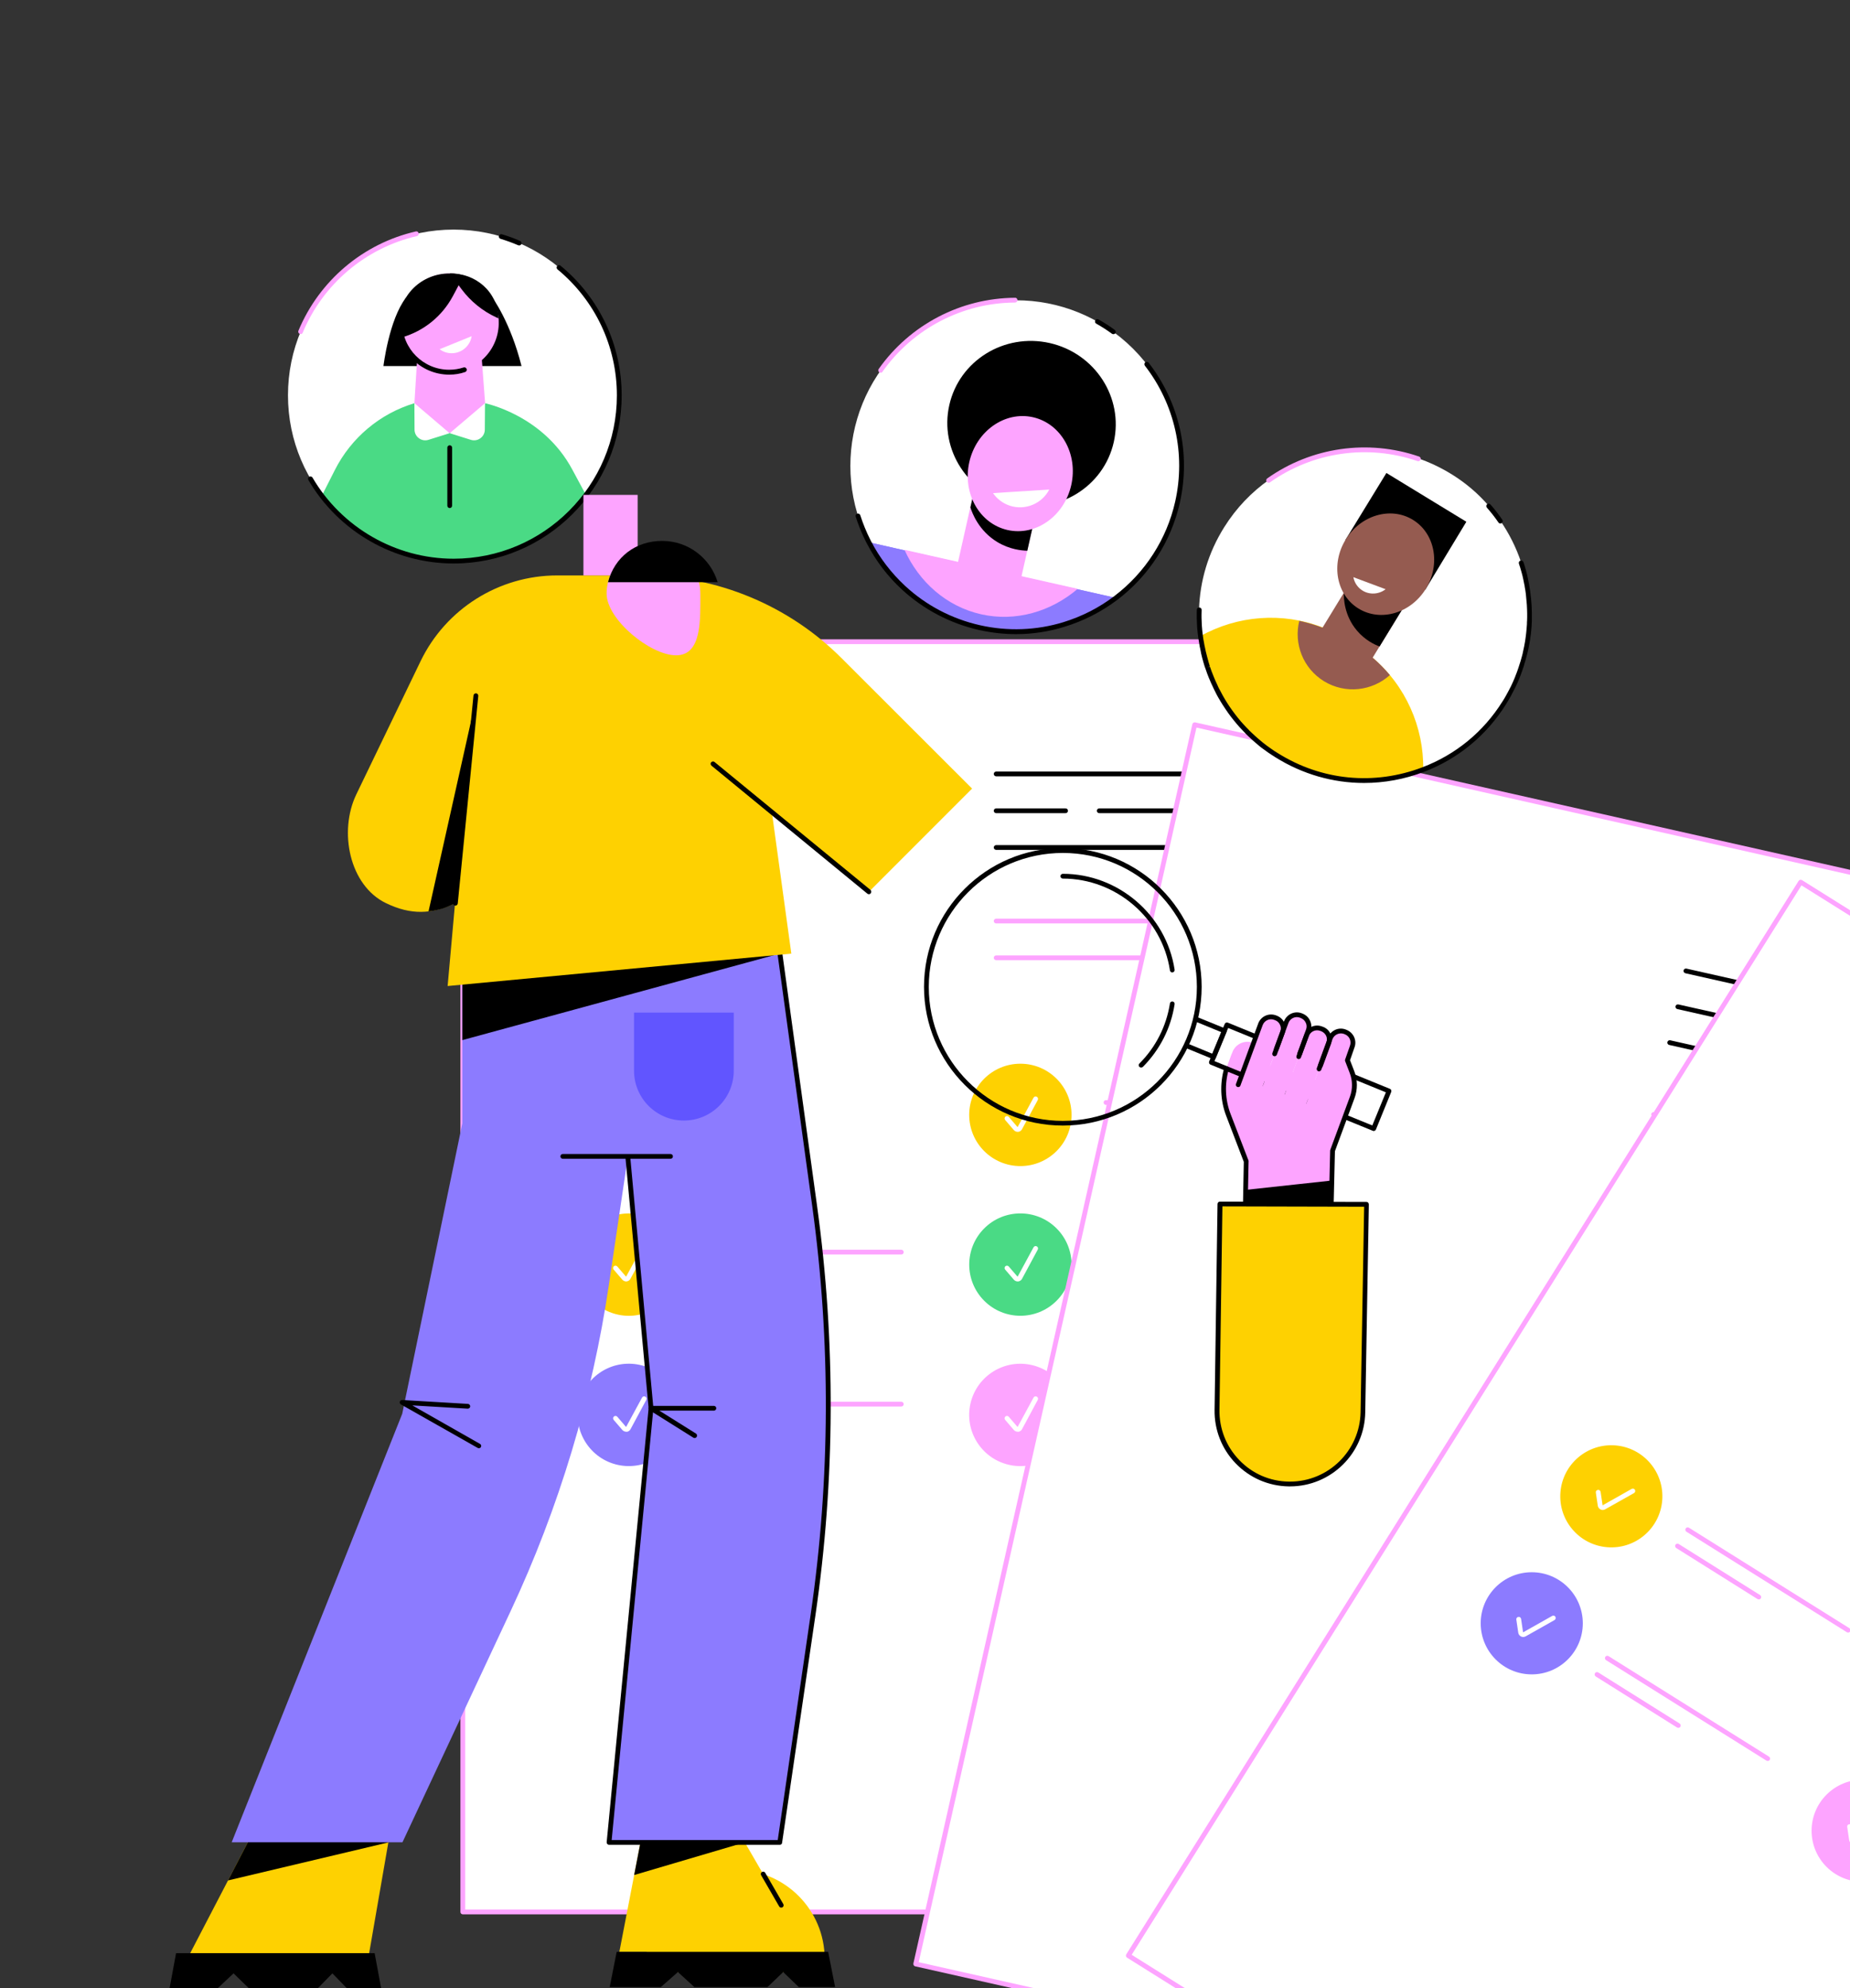<svg xmlns="http://www.w3.org/2000/svg" xmlns:xlink="http://www.w3.org/1999/xlink" preserveAspectRatio="xMidYMid meet" width="647" height="695" viewBox="0 0 647 695" style="width:100%;height:100%"><rect x="0" y="0" width="647" height="695" fill="#333333" stroke="none"/><defs><animateTransform repeatCount="indefinite" dur="5.017s" begin="0s" xlink:href="#_R_G_L_10_G" fill="freeze" attributeName="transform" from="0 0" to="0 0" type="scale" additive="sum" keyTimes="0;0.05;0.083;0.11;0.133;0.159;0.894;0.973;1" values="0 0;1.1 1.1;0.9 0.9;1.05 1.05;0.95 0.95;1 1;1 1;0 0;0 0" keySplines="0.333 0 0.667 1;0.333 0 0.667 1;0.333 0 0.667 1;0.333 0 0.667 1;0.333 0 0.667 1;0.333 0 0.833 1;0.167 0 0.833 1;0 0 0 0" calcMode="spline"/><animateTransform repeatCount="indefinite" dur="5.017s" begin="0s" xlink:href="#_R_G_L_10_G" fill="freeze" attributeName="transform" from="-161.021 -223.086" to="-161.021 -223.086" type="translate" additive="sum" keyTimes="0;1" values="-161.021 -223.086;-161.021 -223.086" keySplines="0 0 1 1" calcMode="spline"/><animateTransform repeatCount="indefinite" dur="5.017s" begin="0s" xlink:href="#_R_G_L_9_G" fill="freeze" attributeName="transform" from="0 0" to="0 0" type="scale" additive="sum" keyTimes="0;0.292;0.342;0.375;0.402;0.425;0.452;0.894;0.973;1" values="0 0;0 0;1.1 1.1;0.9 0.9;1.05 1.05;0.95 0.95;1 1;1 1;0 0;0 0" keySplines="0.333 0 0.667 1;0.333 0 0.667 1;0.333 0 0.667 1;0.333 0 0.667 1;0.333 0 0.667 1;0.333 0 0.667 1;0.333 0 0.833 1;0.167 0 0.833 1;0 0 0 0" calcMode="spline"/><animateTransform repeatCount="indefinite" dur="5.017s" begin="0s" xlink:href="#_R_G_L_9_G" fill="freeze" attributeName="transform" from="-58.621 -58.603" to="-58.621 -58.603" type="translate" additive="sum" keyTimes="0;1" values="-58.621 -58.603;-58.621 -58.603" keySplines="0 0 1 1" calcMode="spline"/><animateTransform repeatCount="indefinite" dur="5.017s" begin="0s" xlink:href="#_R_G_L_8_G" fill="freeze" attributeName="transform" from="0 0" to="0 0" type="scale" additive="sum" keyTimes="0;0.066;0.116;0.15;0.176;0.199;0.226;0.894;0.973;1" values="0 0;0 0;1.1 1.1;0.9 0.9;1.05 1.05;0.95 0.95;1 1;1 1;0 0;0 0" keySplines="0.333 0 0.667 1;0.333 0 0.667 1;0.333 0 0.667 1;0.333 0 0.667 1;0.333 0 0.667 1;0.333 0 0.667 1;0.167 0 0.833 1;0.167 0 0.833 1;0 0 0 0" calcMode="spline"/><animateTransform repeatCount="indefinite" dur="5.017s" begin="0s" xlink:href="#_R_G_L_8_G" fill="freeze" attributeName="transform" from="-205.889 -252.493" to="-205.889 -252.493" type="translate" additive="sum" keyTimes="0;1" values="-205.889 -252.493;-205.889 -252.493" keySplines="0 0 1 1" calcMode="spline"/><animateTransform repeatCount="indefinite" dur="5.017s" begin="0s" xlink:href="#_R_G_L_7_G" fill="freeze" attributeName="transform" from="0 0" to="0 0" type="scale" additive="sum" keyTimes="0;0.346;0.395;0.429;0.455;0.478;0.505;0.894;0.973;1" values="0 0;0 0;1.1 1.1;0.9 0.9;1.05 1.05;0.95 0.95;1 1;1 1;0 0;0 0" keySplines="0.333 0 0.667 1;0.333 0 0.667 1;0.333 0 0.667 1;0.333 0 0.667 1;0.333 0 0.667 1;0.333 0 0.667 1;0.167 0 0.833 1;0.167 0 0.833 1;0 0 0 0" calcMode="spline"/><animateTransform repeatCount="indefinite" dur="5.017s" begin="0s" xlink:href="#_R_G_L_7_G" fill="freeze" attributeName="transform" from="-63.84 -63.821" to="-63.84 -63.821" type="translate" additive="sum" keyTimes="0;1" values="-63.84 -63.821;-63.84 -63.821" keySplines="0 0 1 1" calcMode="spline"/><animateTransform repeatCount="indefinite" dur="5.017s" begin="0s" xlink:href="#_R_G_L_6_G" fill="freeze" attributeName="transform" from="0 0" to="0 0" type="scale" additive="sum" keyTimes="0;0.126;0.176;0.209;0.236;0.259;0.286;0.894;0.973;1" values="0 0;0 0;1.1 1.1;0.9 0.9;1.05 1.05;0.95 0.95;1 1;1 1;0 0;0 0" keySplines="0.333 0 0.667 1;0.333 0 0.667 1;0.333 0 0.667 1;0.333 0 0.667 1;0.333 0 0.667 1;0.333 0 0.667 1;0.167 0 0.833 1;0.167 0 0.833 1;0 0 0 0" calcMode="spline"/><animateTransform repeatCount="indefinite" dur="5.017s" begin="0s" xlink:href="#_R_G_L_6_G" fill="freeze" attributeName="transform" from="-253.814 -273.152" to="-253.814 -273.152" type="translate" additive="sum" keyTimes="0;1" values="-253.814 -273.152;-253.814 -273.152" keySplines="0 0 1 1" calcMode="spline"/><animateTransform repeatCount="indefinite" dur="5.017s" begin="0s" xlink:href="#_R_G_L_5_G" fill="freeze" attributeName="transform" from="0 0" to="0 0" type="scale" additive="sum" keyTimes="0;0.399;0.449;0.482;0.508;0.532;0.558;0.894;0.973;1" values="0 0;0 0;1.1 1.1;0.9 0.9;1.05 1.05;0.95 0.95;1 1;1 1;0 0;0 0" keySplines="0.333 0 0.667 1;0.333 0 0.667 1;0.333 0 0.667 1;0.333 0 0.667 1;0.333 0 0.667 1;0.333 0 0.667 1;0.167 0 0.833 1;0.167 0 0.833 1;0 0 0 0" calcMode="spline"/><animateTransform repeatCount="indefinite" dur="5.017s" begin="0s" xlink:href="#_R_G_L_5_G" fill="freeze" attributeName="transform" from="-58.848 -61.148" to="-58.848 -61.148" type="translate" additive="sum" keyTimes="0;1" values="-58.848 -61.148;-58.848 -61.148" keySplines="0 0 1 1" calcMode="spline"/><animateTransform repeatCount="indefinite" dur="5.017s" begin="0s" xlink:href="#_R_G_L_3_G" fill="freeze" attributeName="transform" from="123.556" to="123.556" type="rotate" additive="sum" keyTimes="0;0.083;0.187;0.291;0.398;0.498;0.877;0.96;1" values="123.556;123.556;-1.589;76.536;19.565;61.957;61.957;123.556;123.556" keySplines="0.333 0 0.667 1;0.333 0 0.667 1;0.333 0 0.667 1;0.333 0 0.667 1;0.333 0 0.667 1;0.167 0 0.667 1;0.167 0 0.667 1;0 0 0 0" calcMode="spline"/><animateTransform repeatCount="indefinite" dur="5.017s" begin="0s" xlink:href="#_R_G_L_3_G" fill="freeze" attributeName="transform" from="-129.484 -199.811" to="-129.484 -199.811" type="translate" additive="sum" keyTimes="0;1" values="-129.484 -199.811;-129.484 -199.811" keySplines="0 0 1 1" calcMode="spline"/><animateTransform repeatCount="indefinite" dur="5.017s" begin="0s" xlink:href="#_R_G_L_0_G" fill="freeze" attributeName="transform" from="0" to="0" type="rotate" additive="sum" keyTimes="0;0.123;0.236;0.336;0.399;0.498;0.88;0.96;1" values="0;0;-30.847;4.521;-30.267;-13.659;-13.659;0;0" keySplines="0.167 0.167 0.833 0.833;0.167 0.167 0.833 0.833;0.167 0.167 0.833 0.833;0.167 0.167 0.833 0.833;0.167 0.167 0.833 0.833;0.167 0.167 0.833 0.833;0.167 0.167 0.833 0.833;0 0 0 0" calcMode="spline"/><animateTransform repeatCount="indefinite" dur="5.017s" begin="0s" xlink:href="#_R_G_L_0_G" fill="freeze" attributeName="transform" from="-11.413 -34.495" to="-11.413 -34.495" type="translate" additive="sum" keyTimes="0;1" values="-11.413 -34.495;-11.413 -34.495" keySplines="0 0 1 1" calcMode="spline"/><animate attributeType="XML" attributeName="opacity" dur="5s" from="0" to="1" xlink:href="#time_group"/></defs><g id="_R_G"><g id="_R_G_L_11_G" transform=" translate(252.761, 251.396) translate(-63.03, -45.296)"><path id="_R_G_L_11_G_D_0_P_0" fill="#fed101" fill-opacity="1" fill-rule="nonzero" d=" M43.64 32.53 C50.62,25.55 50.62,14.22 43.64,7.24 C36.65,0.25 25.32,0.25 18.33,7.24 C11.34,14.22 11.34,25.55 18.33,32.53 C25.32,39.52 36.65,39.52 43.64,32.53z "/><path id="_R_G_L_11_G_D_1_P_0" fill="#ffffff" fill-opacity="1" fill-rule="nonzero" d=" M29.16 25.49 C29.16,25.49 28.97,25.49 28.97,25.49 C28.4,25.42 27.91,25.07 27.64,24.58 C27.64,24.58 25.44,20.44 25.44,20.44 C25.21,20.02 25.36,19.53 25.78,19.3 C26.2,19.07 26.69,19.22 26.92,19.64 C26.92,19.64 29.13,23.78 29.13,23.78 C29.13,23.78 29.85,24.35 29.85,24.35 C29.85,24.35 29.2,23.82 29.2,23.82 C29.2,23.82 36.88,15.05 36.88,15.05 C37.18,14.71 37.71,14.67 38.05,14.97 C38.4,15.28 38.43,15.81 38.13,16.15 C38.13,16.15 30.46,24.92 30.46,24.92 C30.15,25.26 29.66,25.49 29.16,25.49z "/><path id="_R_G_L_11_G_D_2_P_0" fill="#fda4ff" fill-opacity="1" fill-rule="nonzero" d=" M124.94 37.42 C124.86,37.42 124.82,37.42 124.75,37.38 C124.75,37.38 59.97,22.79 59.97,22.79 C59.52,22.68 59.25,22.26 59.33,21.81 C59.44,21.35 59.86,21.09 60.32,21.16 C60.32,21.16 125.09,35.74 125.09,35.74 C125.54,35.86 125.81,36.28 125.73,36.73 C125.66,37.15 125.32,37.42 124.94,37.42z "/><path id="_R_G_L_11_G_D_3_P_0" fill="#fda4ff" fill-opacity="1" fill-rule="nonzero" d=" M91.54 36.85 C91.47,36.85 91.43,36.85 91.35,36.81 C91.35,36.81 58.49,29.4 58.49,29.4 C58.04,29.29 57.77,28.87 57.85,28.42 C57.96,27.96 58.38,27.69 58.83,27.77 C58.83,27.77 91.69,35.18 91.69,35.18 C92.15,35.29 92.42,35.71 92.34,36.16 C92.26,36.58 91.92,36.85 91.54,36.85z "/><path id="_R_G_L_11_G_D_4_P_0" fill="#8c7bff" fill-opacity="1" fill-rule="nonzero" d=" M37.15 73.94 C38.7,64.18 32.06,55.01 22.3,53.46 C12.54,51.9 3.36,58.55 1.81,68.3 C0.25,78.06 6.9,87.23 16.66,88.79 C26.42,90.34 35.59,83.7 37.15,73.94z "/><path id="_R_G_L_11_G_D_5_P_0" fill="#ffffff" fill-opacity="1" fill-rule="nonzero" d=" M17.66 76.72 C17.66,76.72 17.47,76.72 17.47,76.72 C16.9,76.65 16.4,76.31 16.13,75.81 C16.13,75.81 13.93,71.67 13.93,71.67 C13.7,71.25 13.86,70.76 14.27,70.53 C14.69,70.31 15.19,70.46 15.41,70.88 C15.41,70.88 17.62,75.01 17.62,75.01 C17.62,75.01 17.69,75.01 17.69,75.01 C17.69,75.01 25.37,66.24 25.37,66.24 C25.67,65.9 26.2,65.86 26.54,66.17 C26.89,66.47 26.92,67 26.62,67.34 C26.62,67.34 18.95,76.12 18.95,76.12 C18.6,76.53 18.15,76.72 17.66,76.72z "/><path id="_R_G_L_11_G_D_6_P_0" fill="#fda4ff" fill-opacity="1" fill-rule="nonzero" d=" M113.28 89.22 C113.2,89.22 113.16,89.22 113.09,89.18 C113.09,89.18 48.31,74.6 48.31,74.6 C47.86,74.48 47.59,74.07 47.67,73.61 C47.78,73.15 48.2,72.89 48.65,72.96 C48.65,72.96 113.43,87.55 113.43,87.55 C113.88,87.66 114.15,88.08 114.07,88.53 C114,88.95 113.65,89.22 113.28,89.22z "/><path id="_R_G_L_11_G_D_7_P_0" fill="#fda4ff" fill-opacity="1" fill-rule="nonzero" d=" M79.88 88.65 C79.8,88.65 79.77,88.65 79.69,88.61 C79.69,88.61 46.83,81.21 46.83,81.21 C46.37,81.09 46.11,80.67 46.18,80.22 C46.3,79.76 46.72,79.5 47.17,79.57 C47.17,79.57 80.03,86.98 80.03,86.98 C80.49,87.09 80.75,87.51 80.68,87.97 C80.6,88.38 80.26,88.65 79.88,88.65z "/></g><g id="_R_G_L_10_G" transform=" translate(160.771, 223.217)"><path id="_R_G_L_10_G_D_0_P_0" fill="#fed101" fill-opacity="1" fill-rule="nonzero" d=" M321.79 1.09 C321.79,1.09 316.66,1.09 316.66,1.09 C316.66,1.09 316.66,445.09 316.66,445.09 C316.66,445.09 321.79,445.09 321.79,445.09 C321.79,445.09 321.79,1.09 321.79,1.09z "/><path id="_R_G_L_10_G_D_1_P_0" fill="#ffffff" fill-opacity="1" fill-rule="nonzero" d=" M1.09 445.09 C1.09,445.09 316.67,445.09 316.67,445.09 C316.67,445.09 316.67,1.09 316.67,1.09 C316.67,1.09 1.09,1.09 1.09,1.09 C1.09,1.09 1.09,445.09 1.09,445.09z "/><path id="_R_G_L_10_G_D_2_P_0" fill="#fda4ff" fill-opacity="1" fill-rule="nonzero" d=" M316.67 445.92 C316.67,445.92 1.09,445.92 1.09,445.92 C0.63,445.92 0.25,445.54 0.25,445.09 C0.25,445.09 0.25,1.09 0.25,1.09 C0.25,0.63 0.63,0.25 1.09,0.25 C1.09,0.25 316.67,0.25 316.67,0.25 C317.12,0.25 317.5,0.63 317.5,1.09 C317.5,1.09 317.5,445.09 317.5,445.09 C317.5,445.54 317.12,445.92 316.67,445.92z  M1.92 444.25 C1.92,444.25 315.79,444.25 315.79,444.25 C315.79,444.25 315.79,1.92 315.79,1.92 C315.79,1.92 1.92,1.92 1.92,1.92 C1.92,1.92 1.92,444.25 1.92,444.25z "/><path id="_R_G_L_10_G_D_3_P_0" fill="#000000" fill-opacity="1" fill-rule="nonzero" d=" M292.77 48.14 C292.77,48.14 187.62,48.14 187.62,48.14 C187.16,48.14 186.78,47.76 186.78,47.3 C186.78,46.85 187.16,46.47 187.62,46.47 C187.62,46.47 292.77,46.47 292.77,46.47 C293.23,46.47 293.61,46.85 293.61,47.3 C293.61,47.76 293.23,48.14 292.77,48.14z "/><path id="_R_G_L_10_G_D_4_P_0" fill="#000000" fill-opacity="1" fill-rule="nonzero" d=" M292.77 61.01 C292.77,61.01 223.67,61.01 223.67,61.01 C223.21,61.01 222.83,60.63 222.83,60.18 C222.83,59.72 223.21,59.34 223.67,59.34 C223.67,59.34 292.77,59.34 292.77,59.34 C293.23,59.34 293.61,59.72 293.61,60.18 C293.61,60.63 293.23,61.01 292.77,61.01z "/><path id="_R_G_L_10_G_D_5_P_0" fill="#000000" fill-opacity="1" fill-rule="nonzero" d=" M211.89 61.01 C211.89,61.01 187.61,61.01 187.61,61.01 C187.16,61.01 186.78,60.63 186.78,60.18 C186.78,59.72 187.16,59.34 187.61,59.34 C187.61,59.34 211.89,59.34 211.89,59.34 C212.35,59.34 212.73,59.72 212.73,60.18 C212.73,60.63 212.35,61.01 211.89,61.01z "/><path id="_R_G_L_10_G_D_6_P_0" fill="#000000" fill-opacity="1" fill-rule="nonzero" d=" M292.77 73.85 C292.77,73.85 187.62,73.85 187.62,73.85 C187.16,73.85 186.78,73.47 186.78,73.02 C186.78,72.56 187.16,72.18 187.62,72.18 C187.62,72.18 292.77,72.18 292.77,72.18 C293.23,72.18 293.61,72.56 293.61,73.02 C293.61,73.47 293.23,73.85 292.77,73.85z "/><path id="_R_G_L_10_G_D_7_P_0" fill="#fda4ff" fill-opacity="1" fill-rule="nonzero" d=" M292.77 99.56 C292.77,99.56 277.57,99.56 277.57,99.56 C277.12,99.56 276.74,99.18 276.74,98.73 C276.74,98.27 277.12,97.89 277.57,97.89 C277.57,97.89 292.77,97.89 292.77,97.89 C293.23,97.89 293.61,98.27 293.61,98.73 C293.61,99.18 293.23,99.56 292.77,99.56z "/><path id="_R_G_L_10_G_D_8_P_0" fill="#fda4ff" fill-opacity="1" fill-rule="nonzero" d=" M266.71 99.56 C266.71,99.56 187.62,99.56 187.62,99.56 C187.16,99.56 186.78,99.18 186.78,98.73 C186.78,98.27 187.16,97.89 187.62,97.89 C187.62,97.89 266.71,97.89 266.71,97.89 C267.17,97.89 267.55,98.27 267.55,98.73 C267.55,99.18 267.17,99.56 266.71,99.56z "/><path id="_R_G_L_10_G_D_9_P_0" fill="#fda4ff" fill-opacity="1" fill-rule="nonzero" d=" M292.77 112.4 C292.77,112.4 187.62,112.4 187.62,112.4 C187.16,112.4 186.78,112.02 186.78,111.57 C186.78,111.11 187.16,110.73 187.62,110.73 C187.62,110.73 292.77,110.73 292.77,110.73 C293.23,110.73 293.61,111.11 293.61,111.57 C293.61,112.02 293.23,112.4 292.77,112.4z "/><path id="_R_G_L_10_G_D_10_P_0" fill="#fed101" fill-opacity="1" fill-rule="nonzero" d=" M65.99 235.34 C75.12,231.56 79.46,221.1 75.68,211.97 C71.89,202.84 61.43,198.51 52.3,202.29 C43.17,206.07 38.83,216.53 42.61,225.66 C46.39,234.79 56.86,239.12 65.99,235.34z "/><path id="_R_G_L_10_G_D_11_P_0" fill="#ffffff" fill-opacity="1" fill-rule="nonzero" d=" M58.22 224.7 C57.73,224.7 57.23,224.47 56.89,224.09 C56.89,224.09 53.85,220.56 53.85,220.56 C53.55,220.22 53.59,219.69 53.93,219.38 C54.27,219.08 54.8,219.12 55.11,219.46 C55.11,219.46 58.15,222.99 58.15,222.99 C58.15,222.99 58.22,222.99 58.22,222.99 C58.22,222.99 63.77,212.78 63.77,212.78 C64,212.36 64.49,212.21 64.91,212.43 C65.33,212.66 65.48,213.16 65.25,213.57 C65.25,213.57 59.7,223.79 59.7,223.79 C59.44,224.28 58.94,224.62 58.37,224.7 C58.37,224.7 58.22,224.7 58.22,224.7z "/><path id="_R_G_L_10_G_D_12_P_0" fill="#fda4ff" fill-opacity="1" fill-rule="nonzero" d=" M154.45 215.28 C154.45,215.28 88.04,215.28 88.04,215.28 C87.59,215.28 87.21,214.9 87.21,214.45 C87.21,213.99 87.59,213.61 88.04,213.61 C88.04,213.61 154.45,213.61 154.45,213.61 C154.9,213.61 155.28,213.99 155.28,214.45 C155.28,214.94 154.9,215.28 154.45,215.28z "/><path id="_R_G_L_10_G_D_13_P_0" fill="#fda4ff" fill-opacity="1" fill-rule="nonzero" d=" M121.74 222.08 C121.74,222.08 88.04,222.08 88.04,222.08 C87.59,222.08 87.21,221.7 87.21,221.24 C87.21,220.79 87.59,220.41 88.04,220.41 C88.04,220.41 121.74,220.41 121.74,220.41 C122.2,220.41 122.58,220.79 122.58,221.24 C122.58,221.7 122.2,222.08 121.74,222.08z "/><path id="_R_G_L_10_G_D_14_P_0" fill="#8c7bff" fill-opacity="1" fill-rule="nonzero" d=" M76.8 274.21 C78.38,264.46 71.76,255.27 62.01,253.68 C52.25,252.1 43.06,258.72 41.48,268.48 C39.89,278.23 46.52,287.42 56.27,289 C66.03,290.58 75.22,283.96 76.8,274.21z "/><path id="_R_G_L_10_G_D_15_P_0" fill="#ffffff" fill-opacity="1" fill-rule="nonzero" d=" M58.22 277.22 C57.73,277.22 57.23,277 56.89,276.62 C56.89,276.62 53.85,273.09 53.85,273.09 C53.55,272.74 53.59,272.21 53.93,271.91 C54.27,271.6 54.8,271.64 55.11,271.98 C55.11,271.98 58.15,275.52 58.15,275.52 C58.15,275.52 58.22,275.52 58.22,275.52 C58.22,275.52 63.77,265.3 63.77,265.3 C64,264.88 64.49,264.73 64.91,264.96 C65.33,265.19 65.48,265.68 65.25,266.1 C65.25,266.1 59.74,276.35 59.74,276.35 C59.48,276.84 58.98,277.19 58.41,277.26 C58.34,277.22 58.26,277.22 58.22,277.22z "/><path id="_R_G_L_10_G_D_16_P_0" fill="#fda4ff" fill-opacity="1" fill-rule="nonzero" d=" M154.45 268.41 C154.45,268.41 88.04,268.41 88.04,268.41 C87.59,268.41 87.21,268.03 87.21,267.58 C87.21,267.12 87.59,266.74 88.04,266.74 C88.04,266.74 154.45,266.74 154.45,266.74 C154.9,266.74 155.28,267.12 155.28,267.58 C155.28,268.03 154.9,268.41 154.45,268.41z "/><path id="_R_G_L_10_G_D_17_P_0" fill="#fda4ff" fill-opacity="1" fill-rule="nonzero" d=" M121.74 275.21 C121.74,275.21 88.04,275.21 88.04,275.21 C87.59,275.21 87.21,274.83 87.21,274.38 C87.21,273.92 87.59,273.54 88.04,273.54 C88.04,273.54 121.74,273.54 121.74,273.54 C122.2,273.54 122.58,273.92 122.58,274.38 C122.58,274.83 122.2,275.21 121.74,275.21z "/><path id="_R_G_L_10_G_D_18_P_0" fill="#fed101" fill-opacity="1" fill-rule="nonzero" d=" M196.09 184.37 C205.97,184.37 213.98,176.36 213.98,166.48 C213.98,156.6 205.97,148.59 196.09,148.59 C186.2,148.59 178.19,156.6 178.19,166.48 C178.19,176.36 186.2,184.37 196.09,184.37z "/><path id="_R_G_L_10_G_D_19_P_0" fill="#ffffff" fill-opacity="1" fill-rule="nonzero" d=" M195.14 172.4 C194.64,172.4 194.15,172.18 193.81,171.8 C193.81,171.8 190.77,168.27 190.77,168.27 C190.47,167.92 190.5,167.39 190.85,167.09 C191.19,166.78 191.72,166.82 192.02,167.16 C192.02,167.16 195.06,170.7 195.06,170.7 C195.06,170.7 195.14,170.7 195.14,170.7 C195.14,170.7 200.68,160.48 200.68,160.48 C200.91,160.06 201.41,159.91 201.82,160.14 C202.24,160.37 202.39,160.86 202.17,161.28 C202.17,161.28 196.66,171.49 196.66,171.49 C196.39,171.99 195.9,172.33 195.33,172.4 C195.33,172.4 195.14,172.4 195.14,172.4z "/><path id="_R_G_L_10_G_D_20_P_0" fill="#fda4ff" fill-opacity="1" fill-rule="nonzero" d=" M292.43 162.99 C292.43,162.99 226.02,162.99 226.02,162.99 C225.57,162.99 225.19,162.61 225.19,162.15 C225.19,161.7 225.57,161.32 226.02,161.32 C226.02,161.32 292.43,161.32 292.43,161.32 C292.88,161.32 293.26,161.7 293.26,162.15 C293.26,162.61 292.88,162.99 292.43,162.99z "/><path id="_R_G_L_10_G_D_21_P_0" fill="#fda4ff" fill-opacity="1" fill-rule="nonzero" d=" M259.72 169.78 C259.72,169.78 226.02,169.78 226.02,169.78 C225.57,169.78 225.19,169.4 225.19,168.95 C225.19,168.49 225.57,168.11 226.02,168.11 C226.02,168.11 259.72,168.11 259.72,168.11 C260.17,168.11 260.55,168.49 260.55,168.95 C260.55,169.4 260.17,169.78 259.72,169.78z "/><path id="_R_G_L_10_G_D_22_P_0" fill="#4ada85" fill-opacity="1" fill-rule="nonzero" d=" M208.74 231.45 C215.73,224.47 215.73,213.14 208.74,206.15 C201.75,199.17 190.42,199.17 183.44,206.15 C176.45,213.14 176.45,224.47 183.44,231.45 C190.42,238.44 201.75,238.44 208.74,231.45z "/><path id="_R_G_L_10_G_D_23_P_0" fill="#ffffff" fill-opacity="1" fill-rule="nonzero" d=" M195.14 224.7 C194.64,224.7 194.15,224.47 193.81,224.09 C193.81,224.09 190.77,220.56 190.77,220.56 C190.46,220.22 190.5,219.69 190.84,219.38 C191.19,219.08 191.72,219.12 192.02,219.46 C192.02,219.46 195.06,222.99 195.06,222.99 C195.06,222.99 195.14,222.99 195.14,222.99 C195.14,222.99 200.68,212.78 200.68,212.78 C200.91,212.36 201.4,212.2 201.82,212.43 C202.24,212.66 202.39,213.16 202.16,213.57 C202.16,213.57 196.66,223.79 196.66,223.79 C196.39,224.28 195.9,224.62 195.33,224.7 C195.33,224.7 195.14,224.7 195.14,224.7z "/><path id="_R_G_L_10_G_D_24_P_0" fill="#fda4ff" fill-opacity="1" fill-rule="nonzero" d=" M292.43 215.28 C292.43,215.28 226.02,215.28 226.02,215.28 C225.57,215.28 225.19,214.9 225.19,214.45 C225.19,213.99 225.57,213.61 226.02,213.61 C226.02,213.61 292.43,213.61 292.43,213.61 C292.88,213.61 293.26,213.99 293.26,214.45 C293.26,214.94 292.88,215.28 292.43,215.28z "/><path id="_R_G_L_10_G_D_25_P_0" fill="#fda4ff" fill-opacity="1" fill-rule="nonzero" d=" M259.72 222.08 C259.72,222.08 226.02,222.08 226.02,222.08 C225.57,222.08 225.19,221.7 225.19,221.24 C225.19,220.79 225.57,220.41 226.02,220.41 C226.02,220.41 259.72,220.41 259.72,220.41 C260.17,220.41 260.55,220.79 260.55,221.24 C260.55,221.7 260.17,222.08 259.72,222.08z "/><path id="_R_G_L_10_G_D_26_P_0" fill="#fda4ff" fill-opacity="1" fill-rule="nonzero" d=" M213.49 275.46 C215.76,265.84 209.8,256.21 200.18,253.94 C190.57,251.67 180.93,257.62 178.66,267.24 C176.39,276.85 182.34,286.49 191.96,288.76 C201.58,291.03 211.22,285.07 213.49,275.46z "/><path id="_R_G_L_10_G_D_27_P_0" fill="#ffffff" fill-opacity="1" fill-rule="nonzero" d=" M195.14 277.22 C194.64,277.22 194.15,277 193.81,276.62 C193.81,276.62 190.77,273.09 190.77,273.09 C190.46,272.74 190.5,272.21 190.84,271.91 C191.19,271.6 191.72,271.64 192.02,271.98 C192.02,271.98 195.06,275.52 195.06,275.52 C195.06,275.52 195.14,275.52 195.14,275.52 C195.14,275.52 200.68,265.3 200.68,265.3 C200.91,264.88 201.4,264.73 201.82,264.96 C202.24,265.19 202.39,265.68 202.16,266.1 C202.16,266.1 196.66,276.35 196.66,276.35 C196.39,276.84 195.9,277.19 195.33,277.26 C195.25,277.22 195.21,277.22 195.14,277.22z "/><path id="_R_G_L_10_G_D_28_P_0" fill="#fda4ff" fill-opacity="1" fill-rule="nonzero" d=" M292.43 268.41 C292.43,268.41 226.02,268.41 226.02,268.41 C225.57,268.41 225.19,268.03 225.19,267.58 C225.19,267.12 225.57,266.74 226.02,266.74 C226.02,266.74 292.43,266.74 292.43,266.74 C292.88,266.74 293.26,267.12 293.26,267.58 C293.26,268.03 292.88,268.41 292.43,268.41z "/><path id="_R_G_L_10_G_D_29_P_0" fill="#fda4ff" fill-opacity="1" fill-rule="nonzero" d=" M259.72 275.21 C259.72,275.21 226.02,275.21 226.02,275.21 C225.57,275.21 225.19,274.83 225.19,274.38 C225.19,273.92 225.57,273.54 226.02,273.54 C226.02,273.54 259.72,273.54 259.72,273.54 C260.17,273.54 260.55,273.92 260.55,274.38 C260.55,274.83 260.17,275.21 259.72,275.21z "/></g><g id="_R_G_L_9_G" transform=" translate(100.463, 80.001)"><path id="_R_G_L_9_G_D_0_P_0" fill="#ffffff" fill-opacity="1" fill-rule="nonzero" d=" M58.18 116.08 C90.18,116.08 116.12,90.15 116.12,58.17 C116.12,26.18 90.18,0.25 58.18,0.25 C26.19,0.25 0.25,26.18 0.25,58.17 C0.25,90.15 26.19,116.08 58.18,116.08z "/><path id="_R_G_L_9_G_D_1_P_0" fill="#000000" fill-opacity="1" fill-rule="nonzero" d=" M33.64 47.95 C33.64,47.95 35.58,31.73 41.51,24.06 C41.51,24.06 71.75,24.06 71.75,24.06 C71.75,24.06 78.02,32.42 81.93,47.95 C81.93,47.95 33.64,47.95 33.64,47.95z "/><path id="_R_G_L_9_G_D_2_P_0" fill="#fda4ff" fill-opacity="1" fill-rule="nonzero" d=" M45.69 41.11 C45.69,41.11 44.47,60.94 44.47,60.94 C44.47,60.94 56.78,72.67 56.78,72.67 C56.78,72.67 69.2,60.94 69.2,60.94 C69.2,60.94 67.72,41.34 67.72,41.34 C67.72,41.34 45.69,41.11 45.69,41.11z "/><path id="_R_G_L_9_G_D_3_P_0" fill="#fda4ff" fill-opacity="1" fill-rule="nonzero" d=" M73.5 36.83 C75.7,27.55 69.94,18.24 60.65,16.05 C51.36,13.85 42.05,19.6 39.86,28.89 C37.66,38.18 43.42,47.49 52.71,49.68 C62,51.87 71.31,46.12 73.5,36.83z "/><path id="_R_G_L_9_G_D_4_P_0" fill="#000000" fill-opacity="1" fill-rule="nonzero" d=" M56.67 50.95 C46.68,50.95 38.54,42.82 38.54,32.84 C38.54,32.38 38.92,32 39.38,32 C39.84,32 40.22,32.38 40.22,32.84 C40.22,41.87 47.59,49.24 56.63,49.24 C58.34,49.24 60.05,48.98 61.68,48.44 C62.14,48.29 62.59,48.56 62.74,48.98 C62.9,49.43 62.63,49.89 62.21,50.04 C60.47,50.65 58.6,50.95 56.67,50.95z "/><path id="_R_G_L_9_G_D_5_P_0" fill="#000000" fill-opacity="1" fill-rule="nonzero" d=" M56.67 15.59 C47.13,15.59 39.15,23.04 39.15,32.57 C39.15,34.35 39.65,36.33 40.14,37.92 C47.74,35.72 54.12,30.56 57.88,23.57 C57.88,23.57 61.76,16.31 61.76,16.31 C60.16,15.86 58.45,15.59 56.67,15.59z "/><path id="_R_G_L_9_G_D_6_P_0" fill="#000000" fill-opacity="1" fill-rule="nonzero" d=" M56.86 15.59 C56.86,15.59 61,21.14 61,21.14 C64.15,25.35 68.33,28.73 73.11,30.94 C73.11,30.94 73.88,31.28 73.88,31.28 C73.61,21.94 65.82,15.4 56.86,15.59z "/><path id="_R_G_L_9_G_D_7_P_0" fill="#ffffff" fill-opacity="1" fill-rule="nonzero" d=" M53.29 42.06 C54.46,42.94 55.91,43.47 57.5,43.47 C61.04,43.47 63.96,40.89 64.49,37.51 C64.49,37.51 53.29,42.06 53.29,42.06z "/><path id="_R_G_L_9_G_D_8_P_0" fill="#4ada85" fill-opacity="1" fill-rule="nonzero" d=" M99.67 84.1 C89.45,65.04 69.32,61.01 69.2,60.94 C69.2,60.94 65.82,67.43 65.82,67.43 C65.82,67.43 56.78,71.42 56.78,71.42 C56.78,71.42 48.99,66.71 48.99,66.71 C48.99,66.71 44.47,60.94 44.47,60.94 C32.39,64.58 22.36,73.02 16.66,84.26 C16.66,84.26 12.1,93.26 12.1,93.26 C22.7,107.12 39.38,116.08 58.19,116.08 C77.1,116.08 93.89,107.01 104.46,92.99 C104.46,92.99 99.67,84.1 99.67,84.1z "/><path id="_R_G_L_9_G_D_9_P_0" fill="#ffffff" fill-opacity="1" fill-rule="nonzero" d=" M56.78 71.42 C56.78,71.42 49.37,73.74 49.37,73.74 C46.98,74.5 44.51,72.67 44.51,70.17 C44.51,70.17 44.47,60.94 44.47,60.94 C44.47,60.94 56.78,71.42 56.78,71.42z "/><path id="_R_G_L_9_G_D_10_P_0" fill="#ffffff" fill-opacity="1" fill-rule="nonzero" d=" M56.82 71.42 C56.82,71.42 64.22,73.74 64.22,73.74 C66.62,74.5 69.09,72.67 69.09,70.17 C69.09,70.17 69.16,60.94 69.16,60.94 C69.16,60.94 56.82,71.42 56.82,71.42z "/><path id="_R_G_L_9_G_D_11_P_0" fill="#000000" fill-opacity="1" fill-rule="nonzero" d=" M56.82 97.59 C56.36,97.59 55.98,97.21 55.98,96.75 C55.98,96.75 55.98,76.47 55.98,76.47 C55.98,76.02 56.36,75.64 56.82,75.64 C57.27,75.64 57.65,76.02 57.65,76.47 C57.65,76.47 57.65,96.75 57.65,96.75 C57.65,97.21 57.27,97.59 56.82,97.59z "/><path id="_R_G_L_9_G_D_12_P_0" fill="#000000" fill-opacity="1" fill-rule="nonzero" d=" M58.19 116.96 C37.37,116.96 17.92,105.79 7.39,87.79 C7.16,87.37 7.28,86.88 7.7,86.65 C8.11,86.42 8.61,86.54 8.84,86.95 C19.06,104.42 37.97,115.29 58.19,115.29 C89.68,115.29 115.28,89.69 115.28,58.2 C115.28,41.11 107.72,25.05 94.5,14.15 C94.16,13.85 94.09,13.31 94.39,12.97 C94.69,12.63 95.22,12.55 95.57,12.86 C109.17,24.06 116.95,40.58 116.95,58.2 C116.99,90.56 90.59,116.96 58.19,116.96z "/><path id="_R_G_L_9_G_D_13_P_0" fill="#000000" fill-opacity="1" fill-rule="nonzero" d=" M81.09 5.79 C80.98,5.79 80.87,5.76 80.75,5.72 C78.74,4.85 76.69,4.12 74.6,3.48 C74.14,3.36 73.91,2.87 74.03,2.45 C74.14,2 74.64,1.77 75.05,1.88 C77.22,2.53 79.35,3.29 81.4,4.2 C81.82,4.39 82.01,4.88 81.85,5.3 C81.74,5.6 81.44,5.79 81.09,5.79z "/><path id="_R_G_L_9_G_D_14_P_0" fill="#fda4ff" fill-opacity="1" fill-rule="nonzero" d=" M4.66 36.78 C4.54,36.78 4.43,36.75 4.35,36.71 C3.94,36.52 3.71,36.03 3.9,35.61 C11.19,18.1 26.54,5.11 44.96,0.9 C45.42,0.78 45.88,1.09 45.95,1.54 C46.07,2 45.76,2.45 45.31,2.53 C27.41,6.67 12.48,19.28 5.42,36.25 C5.3,36.6 5,36.78 4.66,36.78z "/></g><g id="_R_G_L_8_G" transform=" translate(319.152, 252.167)"><path id="_R_G_L_8_G_D_0_P_0" fill="#fed101" fill-opacity="1" fill-rule="nonzero" d=" M406.53 70.44 C406.53,70.44 308.99,503.61 308.99,503.61 C308.99,503.61 314,504.74 314,504.74 C314,504.74 411.53,71.57 411.53,71.57 C411.53,71.57 406.53,70.44 406.53,70.44z "/><path id="_R_G_L_8_G_D_1_P_0" fill="#ffffff" fill-opacity="1" fill-rule="nonzero" d=" M1.16 434.32 C1.16,434.32 309.03,503.6 309.03,503.6 C309.03,503.6 406.57,70.43 406.57,70.43 C406.57,70.43 98.69,1.15 98.69,1.15 C98.69,1.15 1.16,434.32 1.16,434.32z "/><path id="_R_G_L_8_G_D_2_P_0" fill="#fda4ff" fill-opacity="1" fill-rule="nonzero" d=" M308.99 504.45 C308.92,504.45 308.88,504.45 308.8,504.41 C308.8,504.41 0.93,435.14 0.93,435.14 C0.71,435.1 0.52,434.95 0.4,434.76 C0.29,434.57 0.25,434.34 0.29,434.11 C0.29,434.11 97.85,0.97 97.85,0.97 C97.96,0.52 98.38,0.25 98.83,0.33 C98.83,0.33 406.7,69.6 406.7,69.6 C406.93,69.64 407.12,69.79 407.23,69.98 C407.35,70.17 407.38,70.4 407.35,70.62 C407.35,70.62 309.83,503.76 309.83,503.76 C309.71,504.18 309.37,504.45 308.99,504.45z  M2.15 433.69 C2.15,433.69 308.38,502.59 308.38,502.59 C308.38,502.59 405.56,71.08 405.56,71.08 C405.56,71.08 99.29,2.15 99.29,2.15 C99.29,2.15 2.15,433.69 2.15,433.69z "/><path id="_R_G_L_8_G_D_3_P_0" fill="#000000" fill-opacity="1" fill-rule="nonzero" d=" M373.08 111.15 C373,111.15 372.97,111.15 372.89,111.11 C372.89,111.11 270.28,88.02 270.28,88.02 C269.82,87.9 269.56,87.49 269.64,87.03 C269.75,86.57 270.17,86.31 270.62,86.39 C270.62,86.39 373.23,109.48 373.23,109.48 C373.69,109.59 373.95,110.01 373.88,110.46 C373.8,110.88 373.46,111.15 373.08,111.15z "/><path id="_R_G_L_8_G_D_4_P_0" fill="#000000" fill-opacity="1" fill-rule="nonzero" d=" M370.27 123.68 C370.19,123.68 370.16,123.68 370.08,123.64 C370.08,123.64 302.65,108.45 302.65,108.45 C302.19,108.34 301.93,107.92 302,107.46 C302.12,107.01 302.57,106.74 302.99,106.82 C302.99,106.82 370.42,122.01 370.42,122.01 C370.88,122.12 371.14,122.54 371.07,122.99 C370.99,123.41 370.65,123.68 370.27,123.68z "/><path id="_R_G_L_8_G_D_5_P_0" fill="#000000" fill-opacity="1" fill-rule="nonzero" d=" M291.33 105.91 C291.25,105.91 291.21,105.91 291.14,105.87 C291.14,105.87 267.47,100.55 267.47,100.55 C267.01,100.44 266.75,100.02 266.82,99.56 C266.94,99.11 267.36,98.84 267.81,98.92 C267.81,98.92 291.48,104.23 291.48,104.23 C291.93,104.35 292.2,104.77 292.12,105.22 C292.05,105.64 291.71,105.91 291.33,105.91z "/><path id="_R_G_L_8_G_D_6_P_0" fill="#000000" fill-opacity="1" fill-rule="nonzero" d=" M367.42 136.21 C367.34,136.21 367.31,136.21 367.23,136.17 C367.23,136.17 264.62,113.08 264.62,113.08 C264.16,112.97 263.9,112.55 263.97,112.1 C264.09,111.64 264.51,111.37 264.96,111.45 C264.96,111.45 367.57,134.54 367.57,134.54 C368.03,134.66 368.29,135.07 368.22,135.53 C368.18,135.95 367.8,136.21 367.42,136.21z "/><path id="_R_G_L_8_G_D_7_P_0" fill="#fda4ff" fill-opacity="1" fill-rule="nonzero" d=" M361.8 161.28 C361.72,161.28 361.68,161.28 361.61,161.24 C361.61,161.24 346.75,157.9 346.75,157.9 C346.3,157.78 346.03,157.37 346.11,156.91 C346.22,156.45 346.64,156.19 347.1,156.26 C347.1,156.26 361.95,159.61 361.95,159.61 C362.41,159.72 362.67,160.14 362.6,160.59 C362.52,161.01 362.18,161.28 361.8,161.28z "/><path id="_R_G_L_8_G_D_8_P_0" fill="#fda4ff" fill-opacity="1" fill-rule="nonzero" d=" M336.38 155.54 C336.31,155.54 336.27,155.54 336.19,155.51 C336.19,155.51 259,138.19 259,138.19 C258.54,138.07 258.27,137.66 258.35,137.2 C258.46,136.74 258.92,136.48 259.34,136.56 C259.34,136.56 336.53,153.91 336.53,153.91 C336.99,154.02 337.26,154.44 337.18,154.9 C337.1,155.28 336.76,155.54 336.38,155.54z "/><path id="_R_G_L_8_G_D_9_P_0" fill="#fda4ff" fill-opacity="1" fill-rule="nonzero" d=" M358.95 173.81 C358.87,173.81 358.83,173.81 358.76,173.77 C358.76,173.77 256.19,150.72 256.19,150.72 C255.73,150.61 255.46,150.19 255.54,149.73 C255.65,149.28 256.07,149.01 256.53,149.09 C256.53,149.09 359.14,172.18 359.14,172.18 C359.59,172.29 359.86,172.71 359.78,173.17 C359.71,173.54 359.37,173.81 358.95,173.81z "/><path id="_R_G_L_8_G_D_10_P_0" fill="#4ada85" fill-opacity="1" fill-rule="nonzero" d=" M249.57 272.13 C258.27,267.43 261.51,256.58 256.82,247.89 C252.13,239.19 241.27,235.95 232.58,240.64 C223.88,245.34 220.63,256.19 225.33,264.88 C230.02,273.57 240.88,276.82 249.57,272.13z "/><path id="_R_G_L_8_G_D_11_P_0" fill="#ffffff" fill-opacity="1" fill-rule="nonzero" d=" M239.24 261.96 C239.24,261.96 239.05,261.96 239.05,261.96 C238.48,261.88 237.99,261.54 237.72,261.05 C237.72,261.05 235.52,256.91 235.52,256.91 C235.29,256.49 235.44,256 235.86,255.77 C236.28,255.54 236.77,255.69 237,256.11 C237,256.11 239.2,260.25 239.2,260.25 C239.2,260.25 239.28,260.25 239.28,260.25 C239.28,260.25 246.95,251.48 246.95,251.48 C247.26,251.14 247.79,251.1 248.13,251.4 C248.47,251.7 248.51,252.24 248.21,252.58 C248.21,252.58 240.53,261.35 240.53,261.35 C240.23,261.77 239.74,261.96 239.24,261.96z "/><path id="_R_G_L_8_G_D_12_P_0" fill="#fda4ff" fill-opacity="1" fill-rule="nonzero" d=" M336.04 274.11 C335.96,274.11 335.92,274.11 335.85,274.07 C335.85,274.07 271.08,259.49 271.08,259.49 C270.62,259.38 270.36,258.96 270.43,258.5 C270.54,258.05 270.96,257.78 271.42,257.86 C271.42,257.86 336.19,272.44 336.19,272.44 C336.65,272.55 336.91,272.97 336.84,273.43 C336.76,273.84 336.42,274.11 336.04,274.11z "/><path id="_R_G_L_8_G_D_13_P_0" fill="#fda4ff" fill-opacity="1" fill-rule="nonzero" d=" M302.61 273.58 C302.53,273.58 302.5,273.58 302.42,273.54 C302.42,273.54 269.56,266.14 269.56,266.14 C269.1,266.02 268.84,265.6 268.91,265.15 C269.03,264.69 269.48,264.43 269.9,264.5 C269.9,264.5 302.76,271.91 302.76,271.91 C303.22,272.02 303.48,272.44 303.41,272.9 C303.33,273.31 302.99,273.58 302.61,273.58z "/><path id="_R_G_L_8_G_D_14_P_0" fill="#fed101" fill-opacity="1" fill-rule="nonzero" d=" M253.58 223.19 C263.44,222.63 270.99,214.19 270.43,204.32 C269.88,194.46 261.43,186.91 251.56,187.47 C241.7,188.02 234.15,196.47 234.7,206.33 C235.26,216.2 243.71,223.74 253.58,223.19z "/><path id="_R_G_L_8_G_D_15_P_0" fill="#ffffff" fill-opacity="1" fill-rule="nonzero" d=" M250.75 210.92 C250.75,210.92 250.56,210.92 250.56,210.92 C249.99,210.84 249.5,210.5 249.23,210 C249.23,210 247.03,205.86 247.03,205.86 C246.8,205.45 246.95,204.95 247.37,204.72 C247.79,204.5 248.28,204.65 248.51,205.07 C248.51,205.07 250.71,209.21 250.71,209.21 C250.71,209.21 251.44,209.77 251.44,209.77 C251.44,209.77 250.79,209.24 250.79,209.24 C250.79,209.24 258.46,200.47 258.46,200.47 C258.77,200.13 259.3,200.09 259.64,200.4 C259.98,200.7 260.02,201.23 259.72,201.57 C259.72,201.57 252.05,210.35 252.05,210.35 C251.7,210.73 251.25,210.92 250.75,210.92z "/><path id="_R_G_L_8_G_D_16_P_0" fill="#fda4ff" fill-opacity="1" fill-rule="nonzero" d=" M347.51 223.07 C347.44,223.07 347.4,223.07 347.32,223.03 C347.32,223.03 282.55,208.45 282.55,208.45 C282.09,208.33 281.83,207.92 281.9,207.46 C282.02,207 282.44,206.74 282.89,206.81 C282.89,206.81 347.66,221.4 347.66,221.4 C348.12,221.51 348.39,221.93 348.31,222.39 C348.23,222.8 347.89,223.07 347.51,223.07z "/><path id="_R_G_L_8_G_D_17_P_0" fill="#fda4ff" fill-opacity="1" fill-rule="nonzero" d=" M314.12 222.54 C314.04,222.54 314.01,222.54 313.93,222.5 C313.93,222.5 281.07,215.09 281.07,215.09 C280.61,214.98 280.35,214.56 280.42,214.11 C280.54,213.65 280.96,213.38 281.41,213.46 C281.41,213.46 314.27,220.87 314.27,220.87 C314.73,220.98 314.99,221.4 314.92,221.85 C314.84,222.27 314.5,222.54 314.12,222.54z "/><path id="_R_G_L_8_G_D_18_P_0" fill="#fda4ff" fill-opacity="1" fill-rule="nonzero" d=" M238.02 323.37 C246.71,318.67 249.96,307.82 245.26,299.13 C240.57,290.44 229.71,287.19 221.02,291.88 C212.32,296.58 209.08,307.43 213.77,316.12 C218.46,324.82 229.32,328.06 238.02,323.37z "/><path id="_R_G_L_8_G_D_19_P_0" fill="#ffffff" fill-opacity="1" fill-rule="nonzero" d=" M227.69 313.23 C227.69,313.23 227.5,313.23 227.5,313.23 C226.93,313.15 226.44,312.81 226.17,312.32 C226.17,312.32 223.97,308.18 223.97,308.18 C223.74,307.76 223.89,307.27 224.31,307.04 C224.73,306.81 225.22,306.96 225.45,307.38 C225.45,307.38 227.66,311.52 227.66,311.52 C227.66,311.52 228.38,312.09 228.38,312.09 C228.38,312.09 227.73,311.56 227.73,311.56 C227.73,311.56 235.41,302.78 235.41,302.78 C235.71,302.44 236.24,302.4 236.58,302.71 C236.92,303.01 236.96,303.54 236.66,303.89 C236.66,303.89 229.02,312.62 229.02,312.62 C228.68,313 228.19,313.23 227.69,313.23z "/><path id="_R_G_L_8_G_D_20_P_0" fill="#fda4ff" fill-opacity="1" fill-rule="nonzero" d=" M324.38 325.91 C324.3,325.91 324.26,325.91 324.19,325.88 C324.19,325.88 259.41,311.29 259.41,311.29 C258.96,311.18 258.69,310.76 258.77,310.3 C258.88,309.85 259.34,309.58 259.76,309.66 C259.76,309.66 324.53,324.24 324.53,324.24 C324.98,324.36 325.25,324.77 325.17,325.23 C325.1,325.69 324.76,325.91 324.38,325.91z "/><path id="_R_G_L_8_G_D_21_P_0" fill="#fda4ff" fill-opacity="1" fill-rule="nonzero" d=" M290.95 325.38 C290.87,325.38 290.83,325.38 290.76,325.34 C290.76,325.34 257.89,317.97 257.89,317.97 C257.44,317.86 257.17,317.44 257.25,316.99 C257.36,316.53 257.78,316.27 258.24,316.34 C258.24,316.34 291.1,323.75 291.1,323.75 C291.55,323.86 291.82,324.28 291.74,324.73 C291.67,325.11 291.33,325.38 290.95,325.38z "/></g><g id="_R_G_L_7_G" transform=" translate(291.489, 99.053)"><path id="_R_G_L_7_G_D_0_P_0" fill="#ffffff" fill-opacity="1" fill-rule="nonzero" d=" M104.81 104.77 C127.43,82.16 127.43,45.49 104.81,22.87 C82.18,0.25 45.5,0.25 22.88,22.87 C0.25,45.49 0.25,82.16 22.88,104.77 C45.5,127.39 82.18,127.39 104.81,104.77z "/><path id="_R_G_L_7_G_D_1_P_0" fill="#000000" fill-opacity="1" fill-rule="nonzero" d=" M98.03 55.48 C101.53,39.93 91.49,24.43 75.61,20.85 C59.72,17.28 44.01,26.99 40.51,42.54 C37,58.09 47.04,73.6 62.93,77.17 C78.81,80.74 94.53,71.03 98.03,55.48z "/><path id="_R_G_L_7_G_D_2_P_0" fill="#fda4ff" fill-opacity="1" fill-rule="nonzero" d=" M49.76 69.84 C49.76,69.84 42.45,102.33 42.45,102.33 C42.45,102.33 64.65,107.33 64.65,107.33 C64.65,107.33 71.96,74.83 71.96,74.83 C71.96,74.83 49.76,69.84 49.76,69.84z "/><path id="_R_G_L_7_G_D_3_P_0" fill="#000000" fill-opacity="1" fill-rule="nonzero" d=" M47.89 78.29 C47.89,78.29 49.79,69.89 49.79,69.89 C49.79,69.89 71.97,74.87 71.97,74.87 C71.97,74.87 67.8,93.44 67.8,93.44 C65.71,93.4 61.6,92.98 57.35,90.44 C50.7,86.45 48.42,80.03 47.89,78.29z "/><path id="_R_G_L_7_G_D_4_P_0" fill="#fda4ff" fill-opacity="1" fill-rule="nonzero" d=" M83.16 70.51 C85.61,59.62 79.61,49 69.77,46.78 C59.92,44.57 49.95,51.6 47.5,62.48 C45.05,73.37 51.04,83.99 60.89,86.21 C70.74,88.42 80.71,81.39 83.16,70.51z "/><path id="_R_G_L_7_G_D_5_P_0" fill="#ffffff" fill-opacity="1" fill-rule="nonzero" d=" M55.79 73.31 C57.16,75.28 59.13,76.84 61.6,77.68 C67.07,79.5 72.92,76.99 75.47,72.06 C75.47,72.06 55.79,73.31 55.79,73.31z "/><path id="_R_G_L_7_G_D_6_P_0" fill="#8c7bff" fill-opacity="1" fill-rule="nonzero" d=" M98.87 109.96 C98.83,110 98.83,110 98.8,110.04 C93.36,114.14 87.21,117.29 80.67,119.26 C71.41,122.07 61.3,122.61 51.16,120.33 C40.86,118.01 31.78,113.07 24.56,106.39 C19.63,101.83 15.52,96.44 12.45,90.51 C12.45,90.51 44.32,97.69 44.32,97.69 C44.32,97.69 54.31,105.02 54.31,105.02 C54.31,105.02 56.02,106.28 56.02,106.28 C56.02,106.28 57.31,105.71 57.31,105.71 C57.31,105.71 64.95,102.36 64.95,102.36 C64.95,102.36 98.87,109.96 98.87,109.96z "/><path id="_R_G_L_7_G_D_7_P_0" fill="#8c7bff" fill-opacity="1" fill-rule="nonzero" d=" M98.87 109.96 C98.83,110 98.83,110 98.8,110.04 C93.36,114.14 87.21,117.29 80.67,119.26 C80.67,119.26 83.56,106.5 83.56,106.5 C83.56,106.5 98.87,109.96 98.87,109.96z "/><path id="_R_G_L_7_G_D_8_P_0" fill="#8c7bff" fill-opacity="1" fill-rule="nonzero" d=" M27.38 93.89 C27.38,93.89 24.56,106.39 24.56,106.39 C19.63,101.83 15.52,96.44 12.45,90.51 C12.45,90.51 27.38,93.89 27.38,93.89z "/><path id="_R_G_L_7_G_D_9_P_0" fill="#fda4ff" fill-opacity="1" fill-rule="nonzero" d=" M85.42 106.77 C85.42,106.77 24.83,93.13 24.83,93.13 C29.92,104.34 39.42,112.88 51.61,115.66 C63.77,118.39 76.04,114.74 85.42,106.77z "/><path id="_R_G_L_7_G_D_10_P_0" fill="#000000" fill-opacity="1" fill-rule="nonzero" d=" M63.88 122.6 C59.55,122.6 55.22,122.11 50.93,121.16 C40.82,118.88 31.52,113.98 23.96,107.03 C18.94,102.4 14.8,96.97 11.69,90.93 C11.61,90.78 11.53,90.63 11.42,90.44 C9.98,87.59 8.76,84.59 7.77,81.55 C7.62,81.1 7.89,80.64 8.31,80.49 C8.76,80.33 9.22,80.6 9.37,81.02 C10.32,83.98 11.5,86.87 12.9,89.64 C12.98,89.79 13.05,89.94 13.13,90.1 C16.17,95.98 20.2,101.22 25.06,105.74 C32.39,112.54 41.43,117.29 51.27,119.49 C60.88,121.66 70.95,121.31 80.37,118.43 C86.83,116.45 92.87,113.38 98.23,109.31 C98.26,109.28 98.3,109.28 98.3,109.24 C109.01,101.11 116.54,89.41 119.5,76.31 C123.26,59.64 119.39,42.28 108.9,28.76 C108.64,28.38 108.67,27.89 109.05,27.58 C109.43,27.32 109.93,27.36 110.23,27.74 C121.02,41.67 125.01,59.49 121.13,76.69 C118.1,90.17 110.35,102.21 99.33,110.57 C99.29,110.6 99.21,110.64 99.18,110.68 C93.67,114.82 87.51,117.97 80.83,120.02 C75.36,121.73 69.62,122.6 63.88,122.6z "/><path id="_R_G_L_7_G_D_11_P_0" fill="#000000" fill-opacity="1" fill-rule="nonzero" d=" M97.88 17.75 C97.73,17.75 97.54,17.71 97.39,17.6 C95.64,16.31 93.78,15.13 91.88,14.06 C91.46,13.84 91.35,13.34 91.58,12.92 C91.81,12.51 92.3,12.39 92.72,12.62 C94.66,13.72 96.59,14.94 98.38,16.27 C98.76,16.53 98.83,17.06 98.57,17.44 C98.42,17.63 98.15,17.75 97.88,17.75z "/><path id="_R_G_L_7_G_D_12_P_0" fill="#fda4ff" fill-opacity="1" fill-rule="nonzero" d=" M16.51 31.23 C16.36,31.23 16.17,31.19 16.02,31.08 C15.64,30.81 15.56,30.28 15.83,29.9 C26.77,14.41 44.59,5.14 63.5,5.03 C64,4.99 64.34,5.41 64.34,5.86 C64.34,6.32 63.96,6.7 63.5,6.7 C45.12,6.77 27.79,15.81 17.16,30.85 C17.04,31.12 16.78,31.23 16.51,31.23z "/></g><g id="_R_G_L_6_G" transform=" translate(393.404, 307.234)"><path id="_R_G_L_6_G_D_0_P_0" fill="#fed101" fill-opacity="1" fill-rule="nonzero" d=" M267.89 543.33 C267.89,543.33 272.23,546.05 272.23,546.05 C272.23,546.05 507.38,170.84 507.38,170.84 C507.38,170.84 503.03,168.11 503.03,168.11 C503.03,168.11 267.89,543.33 267.89,543.33z "/><path id="_R_G_L_6_G_D_1_P_0" fill="#ffffff" fill-opacity="1" fill-rule="nonzero" d=" M503.04 168.07 C503.04,168.07 236.36,1.05 236.36,1.05 C236.36,1.05 1.21,376.27 1.21,376.27 C1.21,376.27 267.89,543.29 267.89,543.29 C267.89,543.29 503.04,168.07 503.04,168.07z "/><path id="_R_G_L_6_G_D_2_P_0" fill="#fda4ff" fill-opacity="1" fill-rule="nonzero" d=" M267.89 544.17 C267.74,544.17 267.58,544.14 267.43,544.06 C267.43,544.06 0.74,377.03 0.74,377.03 C0.36,376.8 0.25,376.27 0.48,375.89 C0.48,375.89 235.63,0.67 235.63,0.67 C235.75,0.48 235.94,0.36 236.17,0.29 C236.39,0.25 236.62,0.29 236.81,0.4 C236.81,0.4 503.5,167.43 503.5,167.43 C503.88,167.66 503.99,168.19 503.76,168.57 C503.76,168.57 268.61,543.79 268.61,543.79 C268.49,543.98 268.3,544.1 268.08,544.17 C268.08,544.17 267.89,544.17 267.89,544.17z  M2.38 376.04 C2.38,376.04 267.66,542.2 267.66,542.2 C267.66,542.2 501.9,168.34 501.9,168.34 C501.9,168.34 236.62,2.23 236.62,2.23 C236.62,2.23 2.38,376.04 2.38,376.04z "/><path id="_R_G_L_6_G_D_3_P_0" fill="#000000" fill-opacity="1" fill-rule="nonzero" d=" M458.41 195.34 C458.25,195.34 458.1,195.31 457.95,195.23 C457.95,195.23 369.05,139.56 369.05,139.56 C368.67,139.33 368.56,138.8 368.79,138.42 C369.02,138.04 369.55,137.92 369.93,138.15 C369.93,138.15 458.82,193.83 458.82,193.83 C459.2,194.05 459.32,194.58 459.09,194.96 C458.94,195.23 458.67,195.34 458.41,195.34z "/><path id="_R_G_L_6_G_D_4_P_0" fill="#000000" fill-opacity="1" fill-rule="nonzero" d=" M451.6 206.21 C451.45,206.21 451.3,206.17 451.15,206.09 C451.15,206.09 392.72,169.52 392.72,169.52 C392.34,169.29 392.23,168.76 392.45,168.38 C392.68,168 393.21,167.89 393.59,168.11 C393.59,168.11 452.02,204.69 452.02,204.69 C452.4,204.92 452.52,205.45 452.29,205.83 C452.14,206.09 451.87,206.21 451.6,206.21z "/><path id="_R_G_L_6_G_D_5_P_0" fill="#000000" fill-opacity="1" fill-rule="nonzero" d=" M383.22 163.4 C383.07,163.4 382.92,163.37 382.77,163.29 C382.77,163.29 362.25,150.46 362.25,150.46 C361.87,150.23 361.76,149.69 361.99,149.31 C362.21,148.94 362.75,148.82 363.13,149.05 C363.13,149.05 383.64,161.89 383.64,161.89 C384.02,162.11 384.13,162.65 383.91,163.03 C383.79,163.25 383.49,163.4 383.22,163.4z "/><path id="_R_G_L_6_G_D_6_P_0" fill="#000000" fill-opacity="1" fill-rule="nonzero" d=" M444.8 217.07 C444.65,217.07 444.5,217.03 444.35,216.95 C444.35,216.95 355.45,161.28 355.45,161.28 C355.07,161.05 354.96,160.52 355.19,160.14 C355.41,159.76 355.95,159.64 356.33,159.87 C356.33,159.87 445.22,215.55 445.22,215.55 C445.6,215.78 445.71,216.31 445.49,216.69 C445.33,216.95 445.07,217.07 444.8,217.07z "/><path id="_R_G_L_6_G_D_7_P_0" fill="#fda4ff" fill-opacity="1" fill-rule="nonzero" d=" M431.17 238.79 C431.01,238.79 430.86,238.75 430.71,238.68 C430.71,238.68 417.87,230.63 417.87,230.63 C417.49,230.4 417.38,229.87 417.6,229.49 C417.87,229.11 418.36,228.99 418.74,229.22 C418.74,229.22 431.58,237.27 431.58,237.27 C431.96,237.5 432.08,238.03 431.85,238.41 C431.74,238.68 431.47,238.79 431.17,238.79z "/><path id="_R_G_L_6_G_D_8_P_0" fill="#fda4ff" fill-opacity="1" fill-rule="nonzero" d=" M409.17 225.01 C409.02,225.01 408.86,224.97 408.71,224.89 C408.71,224.89 341.85,183 341.85,183 C341.47,182.77 341.36,182.24 341.59,181.86 C341.81,181.48 342.34,181.37 342.72,181.6 C342.72,181.6 409.59,223.49 409.59,223.49 C409.97,223.72 410.08,224.25 409.85,224.63 C409.7,224.85 409.43,225.01 409.17,225.01z "/><path id="_R_G_L_6_G_D_9_P_0" fill="#fda4ff" fill-opacity="1" fill-rule="nonzero" d=" M424.37 249.65 C424.21,249.65 424.06,249.62 423.91,249.54 C423.91,249.54 335.01,193.86 335.01,193.86 C334.63,193.64 334.52,193.1 334.75,192.72 C334.98,192.34 335.51,192.23 335.89,192.46 C335.89,192.46 424.78,248.13 424.78,248.13 C425.16,248.36 425.28,248.89 425.05,249.27 C424.93,249.54 424.63,249.65 424.37,249.65z "/><path id="_R_G_L_6_G_D_10_P_0" fill="#fed101" fill-opacity="1" fill-rule="nonzero" d=" M187.92 217.24 C188.73,207.41 181.41,198.8 171.58,197.99 C161.75,197.19 153.13,204.5 152.33,214.32 C151.52,224.15 158.84,232.77 168.67,233.57 C178.49,234.38 187.11,227.06 187.92,217.24z "/><path id="_R_G_L_6_G_D_11_P_0" fill="#ffffff" fill-opacity="1" fill-rule="nonzero" d=" M167.1 220.56 C166.83,220.56 166.57,220.49 166.34,220.37 C165.85,220.11 165.47,219.65 165.39,219.08 C165.39,219.08 164.71,214.49 164.71,214.49 C164.63,214.03 164.94,213.61 165.43,213.54 C165.88,213.46 166.3,213.76 166.38,214.26 C166.38,214.26 167.06,218.85 167.06,218.85 C167.06,218.85 167.56,219.61 167.56,219.61 C167.56,219.61 167.14,218.89 167.14,218.89 C167.14,218.89 177.24,213.19 177.24,213.19 C177.66,212.97 178.16,213.12 178.38,213.5 C178.61,213.92 178.46,214.41 178.08,214.64 C178.08,214.64 167.97,220.33 167.97,220.33 C167.71,220.49 167.4,220.56 167.1,220.56z "/><path id="_R_G_L_6_G_D_12_P_0" fill="#fda4ff" fill-opacity="1" fill-rule="nonzero" d=" M252.96 263.4 C252.81,263.4 252.65,263.36 252.5,263.29 C252.5,263.29 196.39,228.16 196.39,228.16 C196.01,227.93 195.9,227.4 196.13,227.02 C196.35,226.64 196.88,226.52 197.26,226.75 C197.26,226.75 253.38,261.88 253.38,261.88 C253.76,262.11 253.87,262.64 253.64,263.02 C253.53,263.25 253.22,263.4 252.96,263.4z "/><path id="_R_G_L_6_G_D_13_P_0" fill="#fda4ff" fill-opacity="1" fill-rule="nonzero" d=" M221.73 251.82 C221.58,251.82 221.43,251.78 221.27,251.71 C221.27,251.71 192.82,233.86 192.82,233.86 C192.44,233.63 192.33,233.09 192.55,232.72 C192.78,232.34 193.31,232.22 193.69,232.45 C193.69,232.45 222.15,250.3 222.15,250.3 C222.53,250.53 222.64,251.06 222.41,251.44 C222.26,251.71 222,251.82 221.73,251.82z "/><path id="_R_G_L_6_G_D_14_P_0" fill="#8c7bff" fill-opacity="1" fill-rule="nonzero" d=" M142.29 278.02 C152.15,278.02 160.15,270.03 160.15,260.17 C160.15,250.32 152.15,242.32 142.29,242.32 C132.43,242.32 124.44,250.32 124.44,260.17 C124.44,270.03 132.43,278.02 142.29,278.02z "/><path id="_R_G_L_6_G_D_15_P_0" fill="#ffffff" fill-opacity="1" fill-rule="nonzero" d=" M139.29 264.96 C139.03,264.96 138.76,264.88 138.53,264.77 C138.04,264.5 137.66,264.05 137.58,263.48 C137.58,263.48 136.9,258.88 136.9,258.88 C136.82,258.43 137.13,258.01 137.62,257.93 C138.08,257.86 138.49,258.16 138.57,258.65 C138.57,258.65 139.25,263.25 139.25,263.25 C139.25,263.25 139.33,263.29 139.33,263.29 C139.33,263.29 149.44,257.59 149.44,257.59 C149.85,257.36 150.35,257.51 150.57,257.89 C150.8,258.31 150.65,258.81 150.27,259.03 C150.27,259.03 140.17,264.73 140.17,264.73 C139.86,264.88 139.6,264.96 139.29,264.96z "/><path id="_R_G_L_6_G_D_16_P_0" fill="#fda4ff" fill-opacity="1" fill-rule="nonzero" d=" M224.84 308.29 C224.69,308.29 224.54,308.25 224.39,308.18 C224.39,308.18 168.28,273.05 168.28,273.05 C167.9,272.82 167.78,272.29 168.01,271.91 C168.24,271.53 168.77,271.41 169.15,271.64 C169.15,271.64 225.26,306.77 225.26,306.77 C225.64,307 225.76,307.53 225.53,307.91 C225.38,308.14 225.11,308.29 224.84,308.29z "/><path id="_R_G_L_6_G_D_17_P_0" fill="#fda4ff" fill-opacity="1" fill-rule="nonzero" d=" M193.58 296.71 C193.43,296.71 193.27,296.67 193.12,296.6 C193.12,296.6 164.67,278.75 164.67,278.75 C164.29,278.52 164.17,277.99 164.4,277.61 C164.63,277.23 165.16,277.11 165.54,277.34 C165.54,277.34 194,295.19 194,295.19 C194.38,295.42 194.49,295.95 194.26,296.33 C194.15,296.56 193.84,296.71 193.58,296.71z "/><path id="_R_G_L_6_G_D_18_P_0" fill="#4ada85" fill-opacity="1" fill-rule="nonzero" d=" M285.86 306.13 C295.72,306.13 303.71,298.14 303.71,288.28 C303.71,278.42 295.72,270.43 285.86,270.43 C275.99,270.43 268,278.42 268,288.28 C268,298.14 275.99,306.13 285.86,306.13z "/><path id="_R_G_L_6_G_D_19_P_0" fill="#ffffff" fill-opacity="1" fill-rule="nonzero" d=" M282.85 293.02 C282.59,293.02 282.32,292.95 282.09,292.83 C281.6,292.57 281.22,292.11 281.14,291.54 C281.14,291.54 280.46,286.95 280.46,286.95 C280.38,286.49 280.73,286.07 281.18,286 C281.64,285.92 282.06,286.26 282.13,286.72 C282.13,286.72 282.82,291.32 282.82,291.32 C282.82,291.32 283.31,292.07 283.31,292.07 C283.31,292.07 282.89,291.35 282.89,291.35 C282.89,291.35 293,285.66 293,285.66 C293.41,285.43 293.91,285.58 294.14,285.96 C294.36,286.38 294.21,286.87 293.83,287.1 C293.83,287.1 283.73,292.8 283.73,292.8 C283.42,292.95 283.16,293.02 282.85,293.02z "/><path id="_R_G_L_6_G_D_20_P_0" fill="#fda4ff" fill-opacity="1" fill-rule="nonzero" d=" M369.58 336.43 C369.43,336.43 369.28,336.4 369.13,336.32 C369.13,336.32 313.02,301.15 313.02,301.15 C312.64,300.92 312.52,300.39 312.75,300.01 C312.98,299.63 313.51,299.52 313.89,299.75 C313.89,299.75 370,334.92 370,334.92 C370.38,335.14 370.5,335.67 370.27,336.05 C370.12,336.28 369.85,336.43 369.58,336.43z "/><path id="_R_G_L_6_G_D_21_P_0" fill="#fda4ff" fill-opacity="1" fill-rule="nonzero" d=" M338.32 324.85 C338.17,324.85 338.01,324.81 337.86,324.74 C337.86,324.74 309.41,306.89 309.41,306.89 C309.03,306.66 308.91,306.13 309.14,305.75 C309.37,305.37 309.9,305.25 310.28,305.48 C310.28,305.48 338.74,323.33 338.74,323.33 C339.12,323.56 339.23,324.09 339,324.47 C338.89,324.74 338.62,324.85 338.32,324.85z "/><path id="_R_G_L_6_G_D_22_P_0" fill="#fed101" fill-opacity="1" fill-rule="nonzero" d=" M313.55 261.92 C323.41,261.92 331.41,253.93 331.41,244.07 C331.41,234.21 323.41,226.22 313.55,226.22 C303.69,226.22 295.7,234.21 295.7,244.07 C295.7,253.93 303.69,261.92 313.55,261.92z "/><path id="_R_G_L_6_G_D_23_P_0" fill="#ffffff" fill-opacity="1" fill-rule="nonzero" d=" M310.55 248.82 C310.28,248.82 310.02,248.74 309.79,248.63 C309.3,248.36 308.92,247.91 308.84,247.34 C308.84,247.34 308.16,242.74 308.16,242.74 C308.08,242.29 308.38,241.87 308.88,241.79 C309.33,241.72 309.75,242.06 309.83,242.51 C309.83,242.51 310.51,247.11 310.51,247.11 C310.51,247.11 311.01,247.87 311.01,247.87 C311.01,247.87 310.59,247.15 310.59,247.15 C310.59,247.15 320.69,241.45 320.69,241.45 C321.11,241.22 321.6,241.37 321.83,241.75 C322.06,242.17 321.91,242.67 321.53,242.89 C321.53,242.89 311.42,248.59 311.42,248.59 C311.16,248.74 310.85,248.82 310.55,248.82z "/><path id="_R_G_L_6_G_D_24_P_0" fill="#fda4ff" fill-opacity="1" fill-rule="nonzero" d=" M397.28 292.23 C397.13,292.23 396.98,292.19 396.82,292.11 C396.82,292.11 340.71,256.98 340.71,256.98 C340.33,256.76 340.22,256.22 340.45,255.84 C340.68,255.46 341.21,255.35 341.59,255.58 C341.59,255.58 397.7,290.71 397.7,290.71 C398.08,290.94 398.19,291.47 397.96,291.85 C397.85,292.07 397.58,292.23 397.28,292.23z "/><path id="_R_G_L_6_G_D_25_P_0" fill="#fda4ff" fill-opacity="1" fill-rule="nonzero" d=" M366.05 280.64 C365.9,280.64 365.75,280.61 365.6,280.53 C365.6,280.53 337.14,262.68 337.14,262.68 C336.76,262.45 336.65,261.92 336.88,261.54 C337.1,261.16 337.64,261.05 338.02,261.28 C338.02,261.28 366.47,279.13 366.47,279.13 C366.85,279.35 366.96,279.88 366.74,280.26 C366.58,280.53 366.32,280.64 366.05,280.64z "/><path id="_R_G_L_6_G_D_26_P_0" fill="#fda4ff" fill-opacity="1" fill-rule="nonzero" d=" M270.64 345.3 C277.61,338.33 277.61,327.03 270.64,320.06 C263.67,313.09 252.36,313.09 245.39,320.06 C238.42,327.03 238.42,338.33 245.39,345.3 C252.36,352.27 263.67,352.27 270.64,345.3z "/><path id="_R_G_L_6_G_D_27_P_0" fill="#ffffff" fill-opacity="1" fill-rule="nonzero" d=" M255.01 337.42 C254.74,337.42 254.48,337.34 254.25,337.23 C253.76,336.97 253.38,336.51 253.3,335.94 C253.3,335.94 252.62,331.34 252.62,331.34 C252.54,330.89 252.84,330.47 253.34,330.4 C253.79,330.32 254.21,330.62 254.29,331.12 C254.29,331.12 254.97,335.71 254.97,335.71 C254.97,335.71 255.46,336.47 255.46,336.47 C255.46,336.47 255.05,335.75 255.05,335.75 C255.05,335.75 265.15,330.05 265.15,330.05 C265.57,329.83 266.06,329.98 266.29,330.36 C266.52,330.77 266.37,331.27 265.99,331.5 C265.99,331.5 255.88,337.19 255.88,337.19 C255.62,337.34 255.31,337.42 255.01,337.42z "/><path id="_R_G_L_6_G_D_28_P_0" fill="#fda4ff" fill-opacity="1" fill-rule="nonzero" d=" M341.43 381.32 C341.28,381.32 341.13,381.29 340.98,381.21 C340.98,381.21 284.87,346.08 284.87,346.08 C284.49,345.85 284.37,345.32 284.6,344.94 C284.87,344.56 285.36,344.45 285.74,344.67 C285.74,344.67 341.85,379.8 341.85,379.8 C342.23,380.03 342.35,380.56 342.12,380.94 C342,381.17 341.74,381.32 341.43,381.32z "/><path id="_R_G_L_6_G_D_29_P_0" fill="#fda4ff" fill-opacity="1" fill-rule="nonzero" d=" M310.21 369.74 C310.06,369.74 309.9,369.7 309.75,369.63 C309.75,369.63 281.3,351.78 281.3,351.78 C280.92,351.55 280.8,351.02 281.03,350.64 C281.26,350.26 281.79,350.14 282.17,350.37 C282.17,350.37 310.63,368.22 310.63,368.22 C311.01,368.45 311.12,368.98 310.89,369.36 C310.74,369.63 310.47,369.74 310.21,369.74z "/></g><g id="_R_G_L_5_G" transform=" translate(418.285, 153.185)"><path id="_R_G_L_5_G_D_0_P_0" fill="#ffffff" fill-opacity="1" fill-rule="nonzero" d=" M107.84 92.5 C100.88,103.59 90.82,111.49 79.46,115.82 C63.12,122.05 44.17,120.79 28.21,110.8 C27.79,110.54 27.37,110.27 26.96,110.01 C26.54,109.74 26.12,109.44 25.74,109.17 C25.28,108.87 24.83,108.53 24.37,108.18 C24.03,107.92 23.69,107.69 23.35,107.42 C22.93,107.08 22.51,106.78 22.09,106.44 C21.75,106.17 21.41,105.87 21.07,105.6 C20.69,105.3 20.35,104.96 20,104.65 C19.66,104.31 19.28,104.01 18.94,103.66 C18.6,103.32 18.26,103.02 17.92,102.68 C17.92,102.68 17.91,102.64 17.88,102.64 C17.61,102.37 17.31,102.07 17.04,101.77 C16.66,101.35 16.28,100.93 15.9,100.51 C15.6,100.21 15.33,99.87 15.03,99.53 C13.58,97.82 12.22,96.07 10.96,94.21 C10.77,93.94 10.62,93.68 10.43,93.41 C10.24,93.14 10.09,92.88 9.94,92.61 C9.71,92.23 9.44,91.85 9.21,91.44 C8.99,91.02 8.72,90.64 8.49,90.22 C8.15,89.57 7.81,88.97 7.47,88.32 C7.24,87.87 7.01,87.41 6.78,86.95 C6.75,86.92 6.75,86.88 6.75,86.88 C6.48,86.35 6.25,85.82 5.99,85.25 C5.99,85.25 5.99,85.21 5.99,85.21 C5.76,84.68 5.53,84.11 5.3,83.54 C5.26,83.46 5.23,83.42 5.23,83.35 C5.04,82.85 4.85,82.4 4.66,81.9 C4.62,81.83 4.62,81.79 4.58,81.71 C4.39,81.18 4.2,80.61 4.01,80.04 C4.01,80 3.97,79.97 3.97,79.93 C3.78,79.4 3.63,78.87 3.48,78.33 C3.44,78.26 3.44,78.18 3.4,78.11 C3.25,77.57 3.1,77 2.95,76.43 C2.79,75.86 2.64,75.26 2.53,74.69 C2.53,74.65 2.53,74.61 2.49,74.57 C2.38,74.04 2.26,73.47 2.15,72.94 C2.11,72.83 2.11,72.71 2.07,72.6 C2,72.18 1.92,71.76 1.84,71.35 C1.73,70.62 1.62,69.9 1.5,69.18 C1.43,68.65 1.39,68.16 1.31,67.62 C1.27,67.4 1.27,67.17 1.24,66.9 C1.2,66.56 1.2,66.22 1.16,65.88 C1.16,65.69 1.12,65.5 1.12,65.31 C1.09,64.78 1.05,64.21 1.05,63.67 C1.05,63.67 1.05,63.56 1.05,63.56 C1.01,62.99 1.01,62.42 1.01,61.85 C1.01,61.85 1.01,61.59 1.01,61.59 C1.01,61.02 1.01,60.45 1.05,59.91 C1.35,50.04 4.2,40.09 9.86,31.09 C14.08,24.33 19.51,18.74 25.63,14.45 C25.66,14.42 25.7,14.42 25.74,14.38 C26.08,14.11 26.46,13.88 26.8,13.66 C27.34,13.31 27.87,12.97 28.4,12.63 C28.82,12.37 29.2,12.14 29.62,11.91 C29.69,11.87 29.77,11.8 29.84,11.76 C30.3,11.49 30.76,11.23 31.21,11 C31.63,10.77 32.05,10.54 32.46,10.31 C32.62,10.24 32.73,10.16 32.85,10.12 C33.3,9.9 33.76,9.67 34.25,9.44 C34.74,9.21 35.2,8.99 35.69,8.8 C35.77,8.76 35.85,8.72 35.92,8.68 C36.42,8.45 36.91,8.26 37.36,8.07 C37.86,7.88 38.35,7.69 38.85,7.5 C38.89,7.47 38.96,7.47 39,7.43 C39.49,7.24 40.03,7.05 40.52,6.9 C40.52,6.9 40.56,6.9 40.56,6.9 C41.05,6.74 41.58,6.55 42.08,6.4 C42.19,6.36 42.3,6.33 42.38,6.29 C42.87,6.14 43.33,6.02 43.82,5.87 C44.36,5.72 44.93,5.57 45.5,5.45 C46.6,5.19 47.7,4.96 48.84,4.77 C49.33,4.69 49.86,4.58 50.36,4.54 C50.51,4.5 50.62,4.5 50.78,4.47 C51.19,4.39 51.57,4.35 51.99,4.31 C52.11,4.31 52.22,4.27 52.33,4.27 C52.86,4.2 53.4,4.16 53.93,4.12 C55.03,4.01 56.17,3.97 57.27,3.93 C57.27,3.93 57.46,3.93 57.46,3.93 C57.46,3.93 58.94,3.93 58.94,3.93 C58.94,3.93 59.13,3.93 59.13,3.93 C59.13,3.93 60.35,3.93 60.35,3.93 C60.35,3.93 60.96,3.93 60.96,3.93 C61.53,3.93 62.06,3.97 62.63,4.01 C63.16,4.05 63.65,4.09 64.19,4.12 C64.76,4.16 65.29,4.24 65.86,4.31 C65.86,4.31 65.93,4.31 65.93,4.31 C66.43,4.35 66.88,4.43 67.38,4.5 C67.53,4.5 67.64,4.54 67.8,4.58 C68.18,4.66 68.59,4.69 68.97,4.77 C70.07,4.96 71.14,5.19 72.24,5.45 C72.66,5.53 73.04,5.64 73.46,5.76 C73.57,5.8 73.68,5.8 73.8,5.83 C74.14,5.91 74.48,6.02 74.78,6.1 C75.01,6.14 75.24,6.21 75.43,6.29 C75.7,6.36 75.96,6.44 76.23,6.52 C76.72,6.67 77.22,6.82 77.67,7.01 C81.74,8.42 85.73,10.31 89.53,12.67 C94.54,15.78 98.87,19.54 102.52,23.8 C102.63,23.95 102.74,24.06 102.9,24.21 C103.12,24.48 103.39,24.78 103.62,25.09 C103.92,25.47 104.23,25.81 104.49,26.19 C104.84,26.65 105.18,27.1 105.52,27.56 C105.78,27.9 106.05,28.28 106.32,28.66 C106.35,28.7 106.35,28.73 106.39,28.77 C109.51,33.29 111.98,38.23 113.69,43.36 C113.99,44.27 114.26,45.18 114.52,46.09 C114.6,46.32 114.64,46.55 114.71,46.77 C114.79,47.08 114.86,47.34 114.94,47.65 C115.05,48.03 115.13,48.44 115.21,48.86 C115.28,49.17 115.36,49.47 115.4,49.77 C115.43,49.96 115.47,50.19 115.51,50.38 C115.59,50.72 115.62,51.07 115.7,51.41 C115.7,51.41 115.7,51.44 115.7,51.44 C115.78,51.9 115.85,52.32 115.93,52.77 C116,53.23 116.08,53.72 116.12,54.18 C116.27,55.43 116.38,56.69 116.46,57.94 C116.5,58.51 116.54,59.12 116.54,59.69 C116.54,60.1 116.57,60.48 116.57,60.9 C116.57,60.9 116.57,61.24 116.57,61.24 C116.57,61.24 116.57,62.27 116.57,62.27 C116.57,62.69 116.57,63.1 116.54,63.52 C116.54,63.75 116.54,63.98 116.5,64.17 C116.46,64.51 116.46,64.85 116.46,65.19 C116.42,65.65 116.38,66.1 116.35,66.6 C116.27,67.55 116.16,68.46 116.04,69.37 C115.97,69.83 115.89,70.32 115.85,70.78 C115.78,71.19 115.7,71.57 115.66,71.95 C115.66,72.07 115.62,72.14 115.62,72.26 C115.55,72.67 115.47,73.13 115.36,73.55 C115.28,73.97 115.17,74.38 115.05,74.8 C115.02,74.92 115.02,75.07 114.98,75.18 C114.9,75.49 114.82,75.75 114.75,76.02 C114.71,76.24 114.64,76.51 114.56,76.74 C114.48,77 114.41,77.27 114.33,77.54 C114.29,77.65 114.26,77.8 114.22,77.92 C114.1,78.3 113.99,78.64 113.88,79.02 C113.61,79.93 113.27,80.84 112.93,81.75 C112.81,82.09 112.7,82.4 112.55,82.74 C112.47,82.89 112.43,83.04 112.36,83.19 C112.28,83.42 112.17,83.65 112.09,83.84 C111.94,84.18 111.82,84.49 111.67,84.83 C111.64,84.94 111.56,85.09 111.52,85.21 C111.41,85.47 111.26,85.78 111.14,86.04 C111.03,86.31 110.91,86.54 110.8,86.8 C110.69,87.07 110.53,87.33 110.38,87.6 C110.31,87.75 110.23,87.9 110.15,88.06 C110,88.4 109.81,88.7 109.62,89.04 C109.54,89.2 109.47,89.35 109.36,89.5 C109.17,89.84 108.98,90.22 108.75,90.56 C108.71,90.64 108.63,90.75 108.6,90.83 C108.41,91.59 108.14,92.04 107.84,92.5z "/><path id="_R_G_L_5_G_D_1_P_0" fill="#fed101" fill-opacity="1" fill-rule="nonzero" d=" M79.46 115.82 C63.12,122.05 44.17,120.79 28.21,110.81 C27.79,110.54 27.37,110.27 26.96,110.01 C26.54,109.74 26.12,109.44 25.74,109.17 C25.28,108.87 24.83,108.53 24.37,108.18 C24.03,107.92 23.69,107.69 23.35,107.43 C22.93,107.08 22.51,106.78 22.09,106.44 C21.75,106.17 21.41,105.87 21.07,105.6 C20.69,105.3 20.35,104.96 20,104.65 C19.66,104.31 19.28,104.01 18.94,103.67 C18.6,103.32 18.26,103.02 17.92,102.68 C17.92,102.68 17.91,102.64 17.88,102.64 C17.61,102.37 17.31,102.07 17.04,101.77 C16.66,101.35 16.28,100.93 15.9,100.51 C15.6,100.21 15.33,99.87 15.03,99.53 C13.58,97.82 12.22,96.07 10.96,94.21 C10.77,93.94 10.62,93.68 10.43,93.41 C10.24,93.15 10.09,92.88 9.94,92.61 C9.71,92.23 9.44,91.85 9.21,91.44 C8.99,91.02 8.72,90.64 8.49,90.22 C8.15,89.58 7.81,88.97 7.47,88.32 C7.24,87.87 7.01,87.41 6.78,86.96 C6.75,86.92 6.75,86.88 6.75,86.88 C6.48,86.35 6.25,85.82 5.99,85.25 C5.99,85.25 5.99,85.21 5.99,85.21 C5.76,84.68 5.53,84.11 5.3,83.54 C5.26,83.46 5.23,83.42 5.23,83.35 C5.04,82.85 4.85,82.4 4.66,81.9 C4.62,81.83 4.62,81.79 4.58,81.71 C4.39,81.18 4.2,80.61 4.01,80.04 C4.01,80.01 3.97,79.97 3.97,79.93 C3.78,79.4 3.63,78.87 3.48,78.33 C3.44,78.26 3.44,78.18 3.4,78.11 C3.25,77.57 3.1,77 2.95,76.43 C2.79,75.86 2.64,75.26 2.53,74.69 C2.53,74.65 2.53,74.61 2.49,74.57 C2.38,74.04 2.26,73.47 2.15,72.94 C2.11,72.83 2.11,72.71 2.07,72.6 C2,72.18 1.92,71.76 1.84,71.35 C1.73,70.62 1.62,69.9 1.5,69.18 C14.46,61.93 30.15,60.67 44.24,66.11 C47.05,67.17 49.83,68.54 52.45,70.17 C52.45,70.17 52.86,70.43 52.86,70.43 C52.86,70.43 54.57,71.5 54.57,71.5 C54.57,71.5 54.8,71.65 54.8,71.65 C54.8,71.65 55.26,71.95 55.26,71.95 C57.58,73.36 59.74,74.95 61.76,76.7 C73.34,86.5 79.69,100.97 79.46,115.82z "/><path id="_R_G_L_5_G_D_2_P_0" fill="#955b50" fill-opacity="1" fill-rule="nonzero" d=" M67.8 82.78 C64.15,78.45 59.74,74.61 54.65,71.5 C54.65,71.5 53.21,70.62 53.21,70.62 C47.78,67.32 42,65.08 36.11,63.83 C34.14,71.8 37.4,80.42 44.77,84.94 C52.26,89.5 61.6,88.36 67.8,82.78z "/><path id="_R_G_L_5_G_D_3_P_0" fill="#955b50" fill-opacity="1" fill-rule="nonzero" d=" M56.97 45.39 C56.97,45.39 42.78,68.59 42.78,68.59 C42.78,68.59 60.22,79.24 60.22,79.24 C60.22,79.24 74.4,56.04 74.4,56.04 C74.4,56.04 56.97,45.39 56.97,45.39z "/><path id="_R_G_L_5_G_D_4_P_0" fill="#000000" fill-opacity="1" fill-rule="nonzero" d=" M73.23 58.02 C73.23,58.02 55.79,47.34 55.79,47.34 C55.79,47.34 51.69,54.03 51.69,54.03 C51.65,55.74 51.73,61.89 56.29,67.24 C59.1,70.55 62.36,72.11 64.19,72.79 C64.19,72.79 73.23,58.02 73.23,58.02z "/><path id="_R_G_L_5_G_D_5_P_0" fill="#000000" fill-opacity="1" fill-rule="nonzero" d=" M80.14 53 C80.14,53 68.29,41.04 68.29,41.04 C68.29,41.04 52.18,35.65 52.18,35.65 C52.18,35.65 66.58,12.14 66.58,12.14 C66.58,12.14 94.54,29.19 94.54,29.19 C94.54,29.19 80.14,53 80.14,53z "/><path id="_R_G_L_5_G_D_6_P_0" fill="#955b50" fill-opacity="1" fill-rule="nonzero" d=" M80.38 52.6 C85.62,44.03 83.59,33.24 75.83,28.5 C68.08,23.76 57.55,26.87 52.31,35.44 C47.07,44.02 49.1,54.81 56.85,59.54 C64.6,64.28 75.13,61.17 80.38,52.6z "/><path id="_R_G_L_5_G_D_7_P_0" fill="#ffffff" fill-opacity="1" fill-rule="nonzero" d=" M55.03 48.56 C55.3,50 56.02,51.37 57.16,52.43 C59.74,54.82 63.62,54.86 66.31,52.77 C66.31,52.77 55.03,48.56 55.03,48.56z "/><path id="_R_G_L_5_G_D_8_P_0" fill="#000000" fill-opacity="1" fill-rule="nonzero" d=" M58.75 120.49 C47.93,120.49 37.25,117.45 27.72,111.49 C27.3,111.22 26.88,110.96 26.42,110.65 C26.01,110.39 25.59,110.08 25.17,109.82 C24.71,109.51 24.26,109.17 23.8,108.83 C23.46,108.6 23.16,108.34 22.81,108.11 C22.32,107.73 21.9,107.39 21.52,107.04 C21.18,106.78 20.88,106.51 20.54,106.21 C20.54,106.21 20.5,106.17 20.5,106.17 C20.12,105.87 19.77,105.53 19.39,105.18 C19.05,104.84 18.67,104.54 18.33,104.2 C17.99,103.85 17.65,103.55 17.31,103.21 C17.27,103.17 17.27,103.17 17.27,103.13 C17,102.87 16.7,102.56 16.43,102.26 C16.05,101.84 15.67,101.43 15.25,101.01 C14.95,100.67 14.69,100.36 14.38,100.02 C12.9,98.27 11.49,96.49 10.28,94.63 C10.09,94.36 9.9,94.09 9.75,93.83 C9.75,93.83 9.25,93.07 9.25,93.07 C9.02,92.69 8.8,92.35 8.57,91.97 C8.57,91.97 8.53,91.89 8.53,91.89 C8.26,91.47 8.04,91.06 7.81,90.68 C7.43,90.03 7.09,89.38 6.78,88.74 C6.56,88.28 6.33,87.87 6.1,87.37 C6.06,87.3 6.02,87.22 6.02,87.18 C5.8,86.69 5.53,86.16 5.3,85.63 C5.3,85.59 5.26,85.59 5.26,85.55 C5.03,85.02 4.81,84.49 4.58,83.96 C4.54,83.88 4.5,83.8 4.46,83.69 C4.27,83.23 4.09,82.74 3.9,82.25 C3.86,82.17 3.86,82.09 3.82,82.02 C3.63,81.49 3.44,80.95 3.25,80.38 C3.21,80.31 3.21,80.27 3.17,80.19 C3.02,79.74 2.83,79.21 2.68,78.64 C2.68,78.6 2.64,78.49 2.6,78.37 C2.45,77.88 2.3,77.31 2.15,76.74 C2,76.17 1.84,75.56 1.73,74.99 C1.73,74.99 1.73,74.92 1.73,74.92 C1.73,74.92 1.73,74.88 1.73,74.88 C1.62,74.35 1.5,73.78 1.39,73.21 C1.39,73.13 1.35,73.02 1.31,72.9 C1.24,72.45 1.16,71.99 1.09,71.57 C0.97,70.85 0.86,70.13 0.74,69.37 C0.67,68.84 0.63,68.31 0.55,67.78 C0.51,67.55 0.51,67.32 0.48,67.05 C0.44,66.71 0.4,66.37 0.4,66.03 C0.4,66.03 0.36,65.5 0.36,65.5 C0.33,64.93 0.29,64.4 0.29,63.83 C0.29,63.83 0.29,63.67 0.29,63.67 C0.25,63.14 0.25,62.57 0.25,61.97 C0.25,61.97 0.25,61.74 0.25,61.74 C0.25,61.09 0.25,60.52 0.29,59.95 C0.29,59.5 0.67,59.16 1.12,59.16 C1.12,59.16 1.16,59.16 1.16,59.16 C1.62,59.16 2,59.57 1.96,60.03 C1.96,60.6 1.92,61.13 1.92,61.7 C1.92,61.7 1.92,61.78 1.92,61.78 C1.92,61.78 1.92,61.97 1.92,61.97 C1.92,62.54 1.92,63.1 1.96,63.67 C1.96,63.67 1.96,63.75 1.96,63.75 C2,64.32 2,64.85 2.03,65.38 C2.03,65.38 2.07,65.92 2.07,65.92 C2.11,66.26 2.11,66.6 2.15,66.9 C2.19,67.13 2.19,67.36 2.22,67.59 C2.26,68.12 2.34,68.61 2.41,69.14 C2.49,69.83 2.6,70.55 2.76,71.27 C2.83,71.69 2.91,72.1 2.98,72.52 C3.02,72.64 3.02,72.75 3.06,72.83 C3.17,73.4 3.29,73.93 3.4,74.46 C3.4,74.5 3.44,74.57 3.44,74.61 C3.59,75.18 3.71,75.75 3.86,76.28 C4.01,76.85 4.16,77.38 4.31,77.92 C4.35,77.99 4.35,78.07 4.35,78.11 C4.54,78.68 4.69,79.21 4.84,79.74 C4.84,79.74 4.09,80.12 4.09,80.12 C4.09,80.12 4.88,79.85 4.88,79.85 C5.07,80.42 5.26,80.95 5.45,81.49 C5.49,81.56 5.49,81.6 5.53,81.68 C5.72,82.17 5.91,82.63 6.1,83.12 C6.1,83.16 6.14,83.16 6.14,83.19 C6.14,83.23 6.17,83.27 6.17,83.31 C6.4,83.84 6.63,84.41 6.86,84.94 C6.86,84.98 6.86,84.98 6.9,85.02 C7.13,85.55 7.39,86.04 7.62,86.57 C7.62,86.57 7.62,86.61 7.62,86.61 C7.62,86.65 7.66,86.65 7.66,86.69 C7.88,87.15 8.07,87.6 8.34,88.02 C8.68,88.66 8.99,89.27 9.33,89.88 C9.56,90.26 9.78,90.68 10.01,91.06 C10.01,91.06 10.05,91.13 10.05,91.13 C10.28,91.47 10.47,91.85 10.7,92.2 C10.7,92.2 11.19,92.96 11.19,92.96 C11.34,93.22 11.53,93.49 11.68,93.71 C12.9,95.5 14.23,97.28 15.67,98.96 C15.94,99.3 16.24,99.6 16.51,99.9 C16.89,100.32 17.27,100.74 17.65,101.12 C17.92,101.42 18.22,101.69 18.49,101.96 C18.49,101.96 18.52,101.99 18.52,102.03 C18.82,102.34 19.17,102.68 19.51,102.98 C19.85,103.32 20.19,103.63 20.57,103.97 C20.92,104.27 21.26,104.61 21.64,104.92 C22.02,105.22 22.32,105.49 22.62,105.75 C23.04,106.1 23.42,106.44 23.84,106.74 C24.18,107.01 24.52,107.27 24.83,107.5 C25.28,107.84 25.7,108.15 26.16,108.45 C26.58,108.72 26.96,109.02 27.37,109.29 C27.37,109.29 28.63,110.08 28.63,110.08 C43.9,119.65 62.29,121.44 79.15,115.02 C90.82,110.58 100.5,102.64 107.15,92.04 C107.46,91.59 107.72,91.13 107.99,90.68 C108.03,90.6 108.06,90.56 108.1,90.49 C108.1,90.45 108.14,90.45 108.14,90.41 C108.33,90.07 108.56,89.73 108.71,89.38 C108.79,89.23 108.9,89.08 108.94,88.97 C109.13,88.63 109.32,88.28 109.47,87.98 C109.55,87.79 109.62,87.68 109.7,87.53 C109.85,87.26 109.96,86.99 110.12,86.73 C110.23,86.46 110.34,86.23 110.46,86 C110.61,85.7 110.72,85.44 110.84,85.17 C110.91,85.02 110.95,84.94 110.99,84.83 C111.14,84.49 111.29,84.14 111.41,83.84 C111.52,83.61 111.6,83.38 111.67,83.19 C111.75,83 111.79,82.89 111.82,82.78 C111.98,82.4 112.09,82.09 112.21,81.79 C112.55,80.88 112.85,79.97 113.12,79.09 C113.23,78.75 113.34,78.37 113.46,78.03 C113.53,77.84 113.53,77.76 113.57,77.65 C113.65,77.38 113.72,77.12 113.8,76.85 C113.88,76.59 113.91,76.4 113.99,76.17 C114.07,75.86 114.14,75.6 114.22,75.3 C114.26,75.14 114.29,75.03 114.29,74.92 C114.41,74.46 114.48,74.08 114.56,73.66 C114.64,73.25 114.75,72.83 114.83,72.41 C114.83,72.41 114.83,72.3 114.83,72.3 C114.83,72.26 114.83,72.22 114.86,72.18 C114.94,71.73 115.02,71.35 115.09,70.93 C115.17,70.47 115.24,70.02 115.28,69.56 C115.4,68.69 115.51,67.78 115.59,66.79 C115.62,66.3 115.66,65.84 115.7,65.42 C115.74,65.08 115.74,64.74 115.74,64.4 C115.74,64.21 115.74,64.02 115.78,63.86 C115.78,63.86 115.78,63.75 115.78,63.75 C115.78,63.33 115.81,62.92 115.81,62.54 C115.81,62.54 115.81,61.51 115.81,61.51 C115.81,61.51 115.81,61.17 115.81,61.17 C115.81,60.75 115.81,60.37 115.78,59.95 C115.74,59.38 115.74,58.81 115.7,58.24 C115.62,57.1 115.51,55.89 115.36,54.52 C115.28,54.07 115.24,53.61 115.17,53.15 C115.09,52.7 115.02,52.28 114.94,51.86 C114.94,51.86 114.94,51.75 114.94,51.75 C114.9,51.41 114.83,51.1 114.75,50.84 C114.71,50.61 114.67,50.42 114.64,50.23 C114.56,49.89 114.52,49.58 114.45,49.32 C114.37,48.9 114.26,48.52 114.18,48.1 C114.1,47.8 114.03,47.53 113.95,47.23 C113.88,47 113.84,46.77 113.76,46.55 C113.53,45.67 113.23,44.76 112.93,43.85 C112.77,43.39 113,42.94 113.46,42.79 C113.91,42.63 114.37,42.86 114.52,43.32 C114.83,44.27 115.13,45.18 115.36,46.09 C115.43,46.32 115.47,46.55 115.55,46.81 C115.62,47.08 115.7,47.38 115.78,47.68 C115.89,48.1 115.97,48.48 116.04,48.9 C116.12,49.2 116.19,49.55 116.23,49.85 C116.27,50.04 116.31,50.23 116.35,50.46 C116.42,50.8 116.5,51.14 116.54,51.48 C116.54,51.48 116.54,51.52 116.54,51.52 C116.61,51.98 116.69,52.4 116.76,52.85 C116.84,53.31 116.91,53.76 116.95,54.26 C117.14,55.66 117.26,56.91 117.33,58.09 C117.37,58.66 117.41,59.27 117.41,59.84 C117.45,60.26 117.45,60.67 117.45,61.09 C117.45,61.09 117.45,61.47 117.45,61.47 C117.45,61.47 117.45,62.54 117.45,62.54 C117.45,62.54 117.45,63.79 117.45,63.79 C117.45,63.79 117.45,63.9 117.45,63.9 C117.45,64.09 117.45,64.28 117.41,64.47 C117.41,64.81 117.37,65.15 117.37,65.5 C117.33,65.91 117.29,66.37 117.26,66.83 C117.18,67.93 117.07,68.84 116.91,69.75 C116.88,70.21 116.8,70.7 116.69,71.16 C116.61,71.57 116.57,71.99 116.46,72.37 C116.46,72.37 116.46,72.49 116.42,72.56 C116.42,72.56 116.42,72.68 116.42,72.68 C116.35,73.13 116.23,73.55 116.16,73.97 C116.08,74.38 115.97,74.84 115.85,75.26 C115.81,75.37 115.78,75.52 115.74,75.68 C115.66,75.94 115.59,76.24 115.51,76.55 C115.47,76.74 115.4,77.01 115.32,77.27 C115.24,77.5 115.17,77.8 115.09,78.07 C115.05,78.18 115.02,78.37 114.94,78.52 C114.86,78.83 114.75,79.21 114.64,79.59 C114.37,80.46 114.03,81.37 113.69,82.36 C113.57,82.7 113.46,83.01 113.31,83.35 C113.23,83.54 113.19,83.69 113.12,83.84 C113.04,84.03 112.97,84.26 112.85,84.49 C112.74,84.79 112.59,85.13 112.43,85.47 C112.4,85.59 112.32,85.74 112.24,85.85 C112.13,86.12 112.01,86.39 111.86,86.69 C111.75,86.92 111.63,87.18 111.48,87.45 C111.37,87.71 111.22,87.98 111.06,88.25 C110.99,88.4 110.91,88.55 110.84,88.7 C110.65,89.04 110.49,89.38 110.3,89.73 C110.23,89.88 110.15,90.03 110.04,90.22 C109.85,90.56 109.66,90.9 109.43,91.28 C109.39,91.4 109.32,91.47 109.24,91.59 C108.98,92.04 108.67,92.54 108.41,92.99 C101.57,103.89 91.61,112.1 79.61,116.65 C72.89,119.2 65.82,120.49 58.75,120.49z "/><path id="_R_G_L_5_G_D_9_P_0" fill="#000000" fill-opacity="1" fill-rule="nonzero" d=" M106.43 29.8 C106.16,29.8 105.9,29.68 105.75,29.42 C104.53,27.63 103.16,25.89 101.72,24.25 C101.41,23.91 101.45,23.38 101.8,23.08 C102.14,22.77 102.67,22.81 102.97,23.15 C104.46,24.82 105.82,26.61 107.11,28.47 C107.38,28.85 107.27,29.38 106.89,29.65 C106.73,29.76 106.58,29.8 106.43,29.8z "/><path id="_R_G_L_5_G_D_10_P_0" fill="#fda4ff" fill-opacity="1" fill-rule="nonzero" d=" M25.4 15.55 C25.13,15.55 24.87,15.44 24.71,15.21 C24.45,14.83 24.53,14.3 24.9,14.04 C40.33,3.1 60.16,0.25 78.02,6.4 C78.47,6.55 78.7,7.05 78.55,7.47 C78.39,7.88 77.9,8.15 77.48,8 C60.16,2 40.9,4.77 25.89,15.4 C25.74,15.52 25.55,15.55 25.4,15.55z "/></g><g id="_R_G_L_4_G" transform=" translate(175.796, 513.711) translate(-116.746, -181.539)"><path id="_R_G_L_4_G_D_0_P_0" fill="#fed101" fill-opacity="1" fill-rule="nonzero" d=" M69.85 351.7 C69.85,351.7 6.86,351.7 6.86,351.7 C6.86,351.7 34.55,298.49 34.55,298.49 C34.55,298.49 79.08,298.49 79.08,298.49 C79.08,298.49 69.85,351.7 69.85,351.7z "/><path id="_R_G_L_4_G_D_1_P_0" fill="#000000" fill-opacity="1" fill-rule="nonzero" d=" M76.76 311.82 C76.76,311.82 20.69,325.11 20.69,325.11 C20.69,325.11 34.55,298.49 34.55,298.49 C34.55,298.49 79.08,298.49 79.08,298.49 C79.08,298.49 76.76,311.82 76.76,311.82z "/><path id="_R_G_L_4_G_D_2_P_0" fill="#000000" fill-opacity="1" fill-rule="nonzero" d=" M2.53 350.52 C2.53,350.52 0.25,362.83 0.25,362.83 C0.25,362.83 17.04,362.83 17.04,362.83 C17.04,362.83 22.63,357.59 22.63,357.59 C22.63,357.59 28.02,362.83 28.02,362.83 C28.02,362.83 52.07,362.83 52.07,362.83 C52.07,362.83 57.2,357.59 57.2,357.59 C57.2,357.59 62.29,362.83 62.29,362.83 C62.29,362.83 74.25,362.83 74.25,362.83 C74.25,362.83 71.97,350.52 71.97,350.52 C71.97,350.52 2.53,350.52 2.53,350.52z "/><path id="_R_G_L_4_G_D_3_P_0" fill="#fed101" fill-opacity="1" fill-rule="nonzero" d=" M229.02 357.13 C229.25,355.61 229.36,354.09 229.36,352.54 C229.36,335.33 215.39,321.39 198.18,321.39 C180.97,321.39 166.99,335.33 166.99,352.54 C166.99,354.09 167.1,355.65 167.33,357.13 C167.33,357.13 229.02,357.13 229.02,357.13z "/><path id="_R_G_L_4_G_D_4_P_0" fill="#fed101" fill-opacity="1" fill-rule="nonzero" d=" M223.63 350.07 C223.63,350.07 157.56,350.07 157.56,350.07 C157.56,350.07 165.62,308.29 165.62,308.29 C165.62,308.29 199.39,308.29 199.39,308.29 C199.39,308.29 223.63,350.07 223.63,350.07z "/><path id="_R_G_L_4_G_D_5_P_0" fill="#000000" fill-opacity="1" fill-rule="nonzero" d=" M201.4 311.82 C201.4,311.82 162.73,323.22 162.73,323.22 C162.73,323.22 165.62,308.29 165.62,308.29 C165.62,308.29 199.39,308.29 199.39,308.29 C199.39,308.29 201.4,311.82 201.4,311.82z "/><path id="_R_G_L_4_G_D_6_P_0" fill="#000000" fill-opacity="1" fill-rule="nonzero" d=" M214.17 334.61 C213.87,334.61 213.6,334.46 213.45,334.19 C213.45,334.19 207.14,323.29 207.14,323.29 C206.91,322.87 207.03,322.38 207.45,322.15 C207.86,321.92 208.36,322.04 208.58,322.46 C208.58,322.46 214.89,333.36 214.89,333.36 C215.12,333.77 215.01,334.27 214.59,334.5 C214.47,334.57 214.32,334.61 214.17,334.61z "/><path id="_R_G_L_4_G_D_7_P_0" fill="#000000" fill-opacity="1" fill-rule="nonzero" d=" M233.01 362.37 C233.01,362.37 220.29,362.37 220.29,362.37 C220.29,362.37 214.85,357.13 214.85,357.13 C214.85,357.13 209.38,362.37 209.38,362.37 C209.38,362.37 183.78,362.37 183.78,362.37 C183.78,362.37 178.04,357.13 178.04,357.13 C178.04,357.13 172.08,362.37 172.08,362.37 C172.08,362.37 154.18,362.37 154.18,362.37 C154.18,362.37 156.62,350.07 156.62,350.07 C156.62,350.07 230.58,350.07 230.58,350.07 C230.58,350.07 233.01,362.37 233.01,362.37z "/><path id="_R_G_L_4_G_D_8_P_0" fill="#8c7bff" fill-opacity="1" fill-rule="nonzero" d=" M225.83 89.46 C225.83,89.46 213.68,1.12 213.68,1.12 C213.68,1.12 155.02,1.12 155.02,1.12 C155.02,1.12 153.96,1.12 153.96,1.12 C153.96,1.12 102.63,1.12 102.63,1.12 C102.63,1.12 102.63,60.52 102.63,60.52 C102.63,60.52 81.62,162 81.62,162 C81.62,162 21.98,311.78 21.98,311.78 C21.98,311.78 81.7,311.78 81.7,311.78 C81.7,311.78 119.5,231.04 119.5,231.04 C136.48,194.81 148.07,156.34 153.92,116.77 C153.92,116.77 160.49,72.37 160.49,72.37 C160.49,72.37 168.58,160.06 168.58,160.06 C168.58,160.06 153.92,311.82 153.92,311.82 C153.92,311.82 213.64,311.82 213.64,311.82 C213.64,311.82 225.22,232.22 225.22,232.22 C232.18,184.9 232.37,136.82 225.83,89.46z "/><path id="_R_G_L_4_G_D_9_P_0" fill="#000000" fill-opacity="1" fill-rule="nonzero" d=" M213.68 312.66 C213.68,312.66 153.96,312.66 153.96,312.66 C153.73,312.66 153.5,312.54 153.35,312.39 C153.2,312.2 153.12,311.98 153.12,311.75 C153.12,311.75 167.79,160.06 167.79,160.06 C167.79,160.06 159.69,72.45 159.69,72.45 C159.66,71.99 160,71.57 160.45,71.54 C160.91,71.5 161.33,71.84 161.37,72.3 C161.37,72.3 169.46,159.99 169.46,159.99 C169.46,159.99 169.46,160.14 169.46,160.14 C169.46,160.14 154.87,310.99 154.87,310.99 C154.87,310.99 212.95,310.99 212.95,310.99 C212.95,310.99 224.47,232.11 224.47,232.11 C231.34,184.86 231.53,136.9 225.04,89.61 C225.04,89.61 212.88,1.28 212.88,1.28 C212.8,0.82 213.14,0.4 213.6,0.33 C214.06,0.25 214.47,0.59 214.55,1.05 C214.55,1.05 226.71,89.39 226.71,89.39 C233.24,136.86 233.05,184.94 226.14,232.37 C226.14,232.37 214.47,311.94 214.47,311.94 C214.44,312.36 214.09,312.66 213.68,312.66z "/><path id="_R_G_L_4_G_D_10_P_0" fill="#000000" fill-opacity="1" fill-rule="nonzero" d=" M175.46 72.86 C175.46,72.86 137.77,72.86 137.77,72.86 C137.32,72.86 136.94,72.49 136.94,72.03 C136.94,71.57 137.32,71.19 137.77,71.19 C137.77,71.19 175.46,71.19 175.46,71.19 C175.92,71.19 176.29,71.57 176.29,72.03 C176.29,72.49 175.92,72.86 175.46,72.86z "/><path id="_R_G_L_4_G_D_11_P_0" fill="#6155ff" fill-opacity="1" fill-rule="nonzero" d=" M180.13 59.5 C170.48,59.5 162.69,51.71 162.69,42.06 C162.69,42.06 162.69,21.78 162.69,21.78 C162.69,21.78 197.57,21.78 197.57,21.78 C197.57,21.78 197.57,42.06 197.57,42.06 C197.57,51.71 189.74,59.5 180.13,59.5z "/><path id="_R_G_L_4_G_D_12_P_0" fill="#000000" fill-opacity="1" fill-rule="nonzero" d=" M108.41 174.04 C108.25,174.04 108.14,174 107.99,173.92 C107.99,173.92 81.17,158.73 81.17,158.73 C80.82,158.54 80.67,158.13 80.79,157.78 C80.9,157.4 81.24,157.18 81.62,157.18 C81.62,157.18 104.61,158.54 104.61,158.54 C105.06,158.58 105.4,158.96 105.4,159.42 C105.37,159.87 104.99,160.21 104.53,160.21 C104.53,160.21 85.16,159.07 85.16,159.07 C85.16,159.07 108.82,172.52 108.82,172.52 C109.24,172.75 109.35,173.24 109.13,173.66 C108.98,173.89 108.71,174.04 108.41,174.04z "/><path id="_R_G_L_4_G_D_13_P_0" fill="#000000" fill-opacity="1" fill-rule="nonzero" d=" M183.89 170.47 C183.74,170.47 183.59,170.43 183.44,170.35 C183.44,170.35 168.17,160.78 168.17,160.78 C167.86,160.59 167.71,160.21 167.82,159.83 C167.94,159.49 168.24,159.23 168.62,159.23 C168.62,159.23 190.62,159.23 190.62,159.23 C191.07,159.23 191.45,159.61 191.45,160.06 C191.45,160.52 191.07,160.9 190.62,160.9 C190.62,160.9 171.55,160.9 171.55,160.9 C171.55,160.9 184.35,168.91 184.35,168.91 C184.73,169.14 184.84,169.67 184.61,170.05 C184.46,170.32 184.16,170.47 183.89,170.47z "/><path id="_R_G_L_4_G_D_14_P_0" fill="#000000" fill-opacity="1" fill-rule="nonzero" d=" M102.63 31.39 C102.63,31.39 102.63,1.16 102.63,1.16 C102.63,1.16 213.6,1.16 213.6,1.16 C213.6,1.16 102.63,31.39 102.63,31.39z "/></g><g id="_R_G_L_3_G" transform=" translate(322.904, 296.177)"><path id="_R_G_L_3_G_D_0_P_0" fill="#fda4ff" fill-opacity="1" fill-rule="nonzero" d=" M115.85 68.46 C115.85,68.46 108.06,88.47 108.06,88.47 C108.06,88.47 106.24,76.7 106.24,76.7 C106.24,76.7 108.1,71.61 108.1,71.61 C109.17,68.76 112.32,67.28 115.17,68.27 C115.17,68.27 115.85,68.46 115.85,68.46z "/><path id="_R_G_L_3_G_D_1_P_0" fill="#fda4ff" fill-opacity="1" fill-rule="nonzero" d=" M145.9 83.84 C145.9,83.84 142.86,106.7 142.86,106.7 C142.86,106.7 114.9,114.87 114.9,114.87 C114.9,114.87 106.7,93.56 106.7,93.56 C104.49,87.83 104.46,81.49 106.58,75.75 C106.58,75.75 107.88,72.22 107.88,72.22 C107.88,72.22 145.9,83.84 145.9,83.84z "/><path id="_R_G_L_3_G_D_2_P_0" fill="#000000" fill-opacity="1" fill-rule="nonzero" d=" M157.49 99.15 C157.38,99.15 157.26,99.11 157.19,99.07 C157.19,99.07 100.43,75.94 100.43,75.94 C100.24,75.86 100.05,75.68 99.97,75.49 C99.9,75.29 99.9,75.03 99.97,74.84 C99.97,74.84 105.41,61.74 105.41,61.74 C105.6,61.32 106.05,61.09 106.51,61.28 C106.51,61.28 163.19,84.41 163.19,84.41 C163.38,84.49 163.57,84.64 163.64,84.87 C163.72,85.06 163.72,85.28 163.64,85.51 C163.64,85.51 158.29,98.65 158.29,98.65 C158.14,98.96 157.83,99.15 157.49,99.15z  M101.83 74.72 C101.83,74.72 157.03,97.21 157.03,97.21 C157.03,97.21 161.78,85.63 161.78,85.63 C161.78,85.63 106.62,63.14 106.62,63.14 C106.62,63.14 101.83,74.72 101.83,74.72z "/><path id="_R_G_L_3_G_D_3_P_0" fill="#000000" fill-opacity="1" fill-rule="nonzero" d=" M48.8 97.25 C22.02,97.25 0.25,75.49 0.25,48.75 C0.25,22.01 22.02,0.25 48.8,0.25 C75.58,0.25 97.35,22.01 97.35,48.75 C97.35,75.52 75.58,97.25 48.8,97.25z  M48.8 1.96 C22.97,1.96 1.92,22.96 1.92,48.79 C1.92,74.61 22.97,95.61 48.8,95.61 C74.63,95.61 95.68,74.61 95.68,48.79 C95.68,22.96 74.67,1.96 48.8,1.96z "/><path id="_R_G_L_3_G_D_4_P_0" fill="#000000" fill-opacity="1" fill-rule="nonzero" d=" M76.19 76.97 C75.96,76.97 75.77,76.89 75.58,76.74 C75.24,76.4 75.24,75.86 75.58,75.56 C81.32,69.83 85,62.53 86.26,54.56 C86.33,54.1 86.75,53.8 87.21,53.88 C87.66,53.95 87.97,54.37 87.89,54.83 C86.6,63.18 82.76,70.74 76.76,76.78 C76.61,76.85 76.42,76.97 76.19,76.97z "/><path id="_R_G_L_3_G_D_5_P_0" fill="#000000" fill-opacity="1" fill-rule="nonzero" d=" M87.09 43.74 C86.68,43.74 86.33,43.43 86.26,43.01 C83.48,24.71 67.38,10.92 48.8,10.92 C48.35,10.92 47.96,10.54 47.96,10.09 C47.96,9.63 48.35,9.25 48.8,9.25 C68.18,9.25 84.97,23.64 87.89,42.75 C87.97,43.2 87.66,43.62 87.21,43.7 C87.17,43.74 87.13,43.74 87.09,43.74z "/><path id="_R_G_L_3_G_D_6_P_0" fill="#000000" fill-opacity="1" fill-rule="nonzero" d=" M101.53 74.08 C101.42,74.08 101.3,74.04 101.23,74 C101.23,74 91.88,70.17 91.88,70.17 C91.46,69.98 91.24,69.52 91.43,69.07 C91.62,68.65 92.07,68.42 92.53,68.61 C92.53,68.61 101.07,72.14 101.07,72.14 C101.07,72.14 104.19,64.58 104.19,64.58 C104.19,64.58 95.03,60.83 95.03,60.83 C94.62,60.63 94.39,60.18 94.58,59.72 C94.77,59.31 95.22,59.08 95.68,59.27 C95.68,59.27 105.63,63.33 105.63,63.33 C105.82,63.41 106.01,63.56 106.09,63.79 C106.17,63.98 106.17,64.21 106.09,64.43 C106.09,64.43 102.33,73.55 102.33,73.55 C102.18,73.89 101.87,74.08 101.53,74.08z "/><path id="_R_G_L_3_G_D_7_P_0" fill="#fda4ff" fill-opacity="1" fill-rule="nonzero" d=" M125.65 64.62 C125.65,64.62 117.07,87.9 117.07,87.9 C117.07,87.9 109.36,85.06 109.36,85.06 C109.36,85.06 117.94,61.74 117.94,61.74 C118.7,59.69 120.94,58.66 122.99,59.38 C122.99,59.38 123.3,59.5 123.3,59.5 C125.35,60.33 126.41,62.61 125.65,64.62z "/><path id="_R_G_L_3_G_D_8_P_0" fill="#fda4ff" fill-opacity="1" fill-rule="nonzero" d=" M134.66 63.98 C134.66,63.98 125.62,88.51 125.62,88.51 C125.62,88.51 117.9,85.66 117.9,85.66 C117.9,85.66 126.95,61.13 126.95,61.13 C127.71,59.08 129.98,58.02 132.04,58.77 C132.04,58.77 132.3,58.89 132.3,58.89 C134.35,59.65 135.42,61.93 134.66,63.98z "/><path id="_R_G_L_3_G_D_9_P_0" fill="#fda4ff" fill-opacity="1" fill-rule="nonzero" d=" M150.04 69.67 C150.04,69.67 141.15,93.79 141.15,93.79 C141.15,93.79 133.44,90.94 133.44,90.94 C133.44,90.94 142.33,66.83 142.33,66.83 C143.09,64.74 145.37,63.71 147.46,64.47 C147.46,64.47 147.65,64.55 147.65,64.55 C149.74,65.27 150.8,67.59 150.04,69.67z "/><path id="_R_G_L_3_G_D_10_P_0" fill="#fda4ff" fill-opacity="1" fill-rule="nonzero" d=" M150.04 87.41 C150.04,87.41 142.94,106.51 142.94,106.51 C142.94,106.51 135.19,103.66 135.19,103.66 C135.19,103.66 147.19,71.31 147.19,71.31 C147.19,71.31 150.01,78.56 150.01,78.56 C151.07,81.41 151.11,84.56 150.04,87.41z "/><path id="_R_G_L_3_G_D_11_P_0" fill="#fda4ff" fill-opacity="1" fill-rule="nonzero" d=" M139.03 63.33 C139.03,63.33 139.44,63.49 139.44,63.49 C141.46,64.21 142.37,66.75 141.49,69.11 C141.49,69.11 132.83,92.69 132.83,92.69 C132.83,92.69 125.12,89.84 125.12,89.84 C125.12,89.84 133.78,66.26 133.78,66.26 C134.66,63.9 137.01,62.61 139.03,63.33z "/><path id="_R_G_L_3_G_D_12_P_0" fill="#000000" fill-opacity="1" fill-rule="nonzero" d=" M131.62 73.05 C131.5,73.05 131.43,73.06 131.31,73.02 C130.9,72.87 130.67,72.37 130.82,71.95 C130.82,71.95 133.86,63.67 133.86,63.67 C134.16,62.88 134.13,62.04 133.75,61.28 C133.4,60.52 132.76,59.95 132,59.65 C132,59.65 131.73,59.54 131.73,59.54 C130.1,58.93 128.31,59.76 127.7,61.4 C127.7,61.4 124.25,70.81 124.25,70.81 C124.1,71.23 123.6,71.46 123.18,71.31 C122.77,71.16 122.54,70.66 122.69,70.24 C122.69,70.24 126.15,60.83 126.15,60.83 C127.06,58.36 129.83,57.07 132.3,57.98 C132.3,57.98 132.57,58.09 132.57,58.09 C133.78,58.55 134.73,59.42 135.26,60.6 C135.8,61.78 135.87,63.07 135.42,64.28 C135.42,64.28 132.38,72.56 132.38,72.56 C132.26,72.87 131.96,73.05 131.62,73.05z "/><path id="_R_G_L_3_G_D_13_P_0" fill="#000000" fill-opacity="1" fill-rule="nonzero" d=" M138.87 77.12 C138.76,77.12 138.68,77.12 138.57,77.08 C138.15,76.93 137.92,76.43 138.08,76.02 C138.08,76.02 140.96,68.19 140.96,68.19 C141.23,67.43 141.23,66.6 140.89,65.88 C140.54,65.16 139.94,64.59 139.18,64.28 C139.18,64.28 138.76,64.13 138.76,64.13 C137.2,63.56 135.42,64.36 134.85,65.95 C134.85,65.95 132.07,73.47 132.07,73.47 C131.92,73.89 131.43,74.12 131.01,73.97 C130.59,73.81 130.36,73.32 130.52,72.9 C130.52,72.9 133.29,65.38 133.29,65.38 C134.2,62.95 136.9,61.7 139.33,62.57 C139.33,62.57 139.75,62.72 139.75,62.72 C140.92,63.14 141.88,64.02 142.41,65.16 C142.94,66.3 142.98,67.59 142.56,68.76 C142.56,68.76 139.67,76.59 139.67,76.59 C139.52,76.89 139.22,77.12 138.87,77.12z "/><path id="_R_G_L_3_G_D_14_P_0" fill="#fda4ff" fill-opacity="1" fill-rule="nonzero" d=" M143.2 104.69 C143.2,104.69 142.37,139.25 142.37,139.25 C142.37,139.25 112.55,129.72 112.55,129.72 C112.55,129.72 113.23,93.68 113.23,93.68 C113.23,93.68 143.2,104.69 143.2,104.69z "/><path id="_R_G_L_3_G_D_15_P_0" fill="#000000" fill-opacity="1" fill-rule="nonzero" d=" M142.9 116.46 C142.9,116.46 142.37,139.25 142.37,139.25 C142.37,139.25 112.55,129.72 112.55,129.72 C112.55,129.72 112.74,119.73 112.74,119.73 C112.74,119.73 131.28,117.72 131.28,117.72 C131.28,117.72 142.9,116.46 142.9,116.46z "/><path id="_R_G_L_3_G_D_16_P_0" fill="#000000" fill-opacity="1" fill-rule="nonzero" d=" M110.15 83.8 C110.04,83.8 109.96,83.8 109.85,83.76 C109.43,83.61 109.2,83.12 109.36,82.7 C109.36,82.7 117.14,61.55 117.14,61.55 C118.06,59.08 120.79,57.83 123.26,58.7 C123.26,58.7 123.56,58.81 123.56,58.81 C124.78,59.27 125.73,60.14 126.26,61.28 C126.79,62.42 126.83,63.75 126.41,64.93 C126.41,64.93 123.64,72.49 123.64,72.49 C123.49,72.9 122.99,73.13 122.58,72.98 C122.16,72.83 121.93,72.33 122.08,71.92 C122.08,71.92 124.85,64.36 124.85,64.36 C125.16,63.6 125.12,62.72 124.74,62 C124.4,61.24 123.79,60.67 122.99,60.41 C122.99,60.41 122.69,60.29 122.69,60.29 C121.1,59.69 119.31,60.52 118.7,62.12 C118.7,62.12 110.91,83.27 110.91,83.27 C110.84,83.57 110.49,83.8 110.15,83.8z "/><path id="_R_G_L_3_G_D_17_P_0" fill="#000000" fill-opacity="1" fill-rule="nonzero" d=" M142.37 140.09 C142.29,140.09 142.18,140.09 142.1,140.05 C142.1,140.05 112.28,130.55 112.28,130.55 C111.94,130.44 111.67,130.1 111.71,129.76 C111.71,129.76 112.09,109.93 112.09,109.93 C112.09,109.93 105.94,93.87 105.94,93.87 C103.88,88.55 103.66,82.59 105.25,77.12 C105.37,76.66 105.86,76.43 106.28,76.55 C106.73,76.66 106.96,77.16 106.85,77.57 C105.33,82.7 105.56,88.28 107.49,93.26 C107.49,93.26 113.72,109.44 113.72,109.44 C113.76,109.55 113.8,109.63 113.76,109.74 C113.76,109.74 113.38,129.11 113.38,129.11 C113.38,129.11 141.53,138.11 141.53,138.11 C141.53,138.11 142.29,106.02 142.29,106.02 C142.29,105.94 142.33,105.83 142.33,105.75 C142.33,105.75 149.21,87.14 149.21,87.14 C150.19,84.49 150.16,81.52 149.13,78.87 C149.13,78.87 147.53,74.72 147.53,74.72 C147.46,74.54 147.46,74.35 147.53,74.16 C147.53,74.16 149.21,69.37 149.21,69.37 C149.51,68.57 149.47,67.7 149.13,66.94 C148.79,66.18 148.14,65.61 147.35,65.31 C147.35,65.31 147.16,65.23 147.16,65.23 C145.52,64.62 143.7,65.46 143.09,67.09 C143.09,67.09 139.18,77.76 139.18,77.76 C139.03,78.18 138.53,78.41 138.11,78.26 C137.7,78.11 137.47,77.61 137.62,77.19 C137.62,77.19 141.53,66.52 141.53,66.52 C142.44,64.02 145.22,62.72 147.72,63.67 C147.72,63.67 147.91,63.75 147.91,63.75 C149.13,64.21 150.08,65.08 150.65,66.26 C151.18,67.43 151.26,68.72 150.8,69.94 C150.8,69.94 149.24,74.42 149.24,74.42 C149.24,74.42 150.73,78.26 150.73,78.26 C151.9,81.3 151.94,84.64 150.8,87.71 C150.8,87.71 143.96,106.21 143.96,106.21 C143.96,106.21 143.17,139.25 143.17,139.25 C143.17,139.52 143.01,139.74 142.82,139.9 C142.71,140.01 142.56,140.09 142.37,140.09z "/><path id="_R_G_L_3_G_D_18_P_0" fill="#fed101" fill-opacity="1" fill-rule="nonzero" d=" M127.78 222.54 C113.69,222.31 102.44,210.69 102.71,196.6 C102.71,196.6 103.73,124.67 103.73,124.67 C103.73,124.67 154.98,124.78 154.98,124.78 C154.98,124.78 153.73,197.47 153.73,197.47 C153.5,211.56 141.87,222.76 127.78,222.54z "/><path id="_R_G_L_3_G_D_19_P_0" fill="#000000" fill-opacity="1" fill-rule="nonzero" d=" M128.24 223.37 C128.24,223.37 127.78,223.37 127.78,223.37 C120.75,223.26 114.18,220.41 109.28,215.36 C104.38,210.31 101.76,203.62 101.87,196.6 C101.87,196.6 102.9,124.67 102.9,124.67 C102.9,124.21 103.28,123.83 103.73,123.83 C103.73,123.83 154.98,123.95 154.98,123.95 C155.21,123.95 155.44,124.02 155.59,124.21 C155.74,124.36 155.82,124.59 155.82,124.82 C155.82,124.82 154.56,197.51 154.56,197.51 C154.33,211.86 142.56,223.37 128.24,223.37z  M127.82 221.7 C127.82,221.7 128.24,221.7 128.24,221.7 C141.65,221.7 152.66,210.92 152.93,197.47 C152.93,197.47 154.18,125.62 154.18,125.62 C154.18,125.62 104.61,125.5 104.61,125.5 C104.61,125.5 103.58,196.6 103.58,196.6 C103.47,203.17 105.94,209.44 110.49,214.14 C115.05,218.93 121.21,221.59 127.82,221.7z "/></g><g id="_R_G_L_2_G" transform=" translate(229.189, 272.892) translate(-111.027, -72.009)"><path id="_R_G_L_2_G_D_0_P_0" fill="#fed101" fill-opacity="1" fill-rule="nonzero" d=" M221.81 74.76 C221.81,74.76 176.18,29.19 176.18,29.19 C157.64,10.66 132.49,0.25 106.28,0.25 C106.28,0.25 76.72,0.25 76.72,0.25 C56.36,0.25 37.78,11.91 28.93,30.22 C28.93,30.22 6.44,76.81 6.44,76.81 C0.25,89.69 3.97,108.64 16.89,114.83 C25.59,119.01 32.88,118.7 40.98,114.83 C40.98,114.83 38.39,143.77 38.39,143.77 C38.39,143.77 158.59,132.45 158.59,132.45 C158.59,132.45 151.79,83.04 151.79,83.04 C151.79,83.04 185.72,110.84 185.72,110.84 C185.72,110.84 221.81,74.76 221.81,74.76z "/><path id="_R_G_L_2_G_D_1_P_0" fill="#000000" fill-opacity="1" fill-rule="nonzero" d=" M185.72 111.68 C185.52,111.68 185.33,111.6 185.18,111.49 C185.18,111.49 130.67,66.75 130.67,66.75 C130.33,66.45 130.25,65.91 130.55,65.57 C130.86,65.23 131.39,65.16 131.73,65.46 C131.73,65.46 186.25,110.16 186.25,110.16 C186.59,110.46 186.66,111 186.36,111.34 C186.21,111.57 185.94,111.68 185.72,111.68z "/><path id="_R_G_L_2_G_D_2_P_0" fill="#000000" fill-opacity="1" fill-rule="nonzero" d=" M41.09 115.67 C41.09,115.67 41.01,115.67 41.01,115.67 C40.56,115.63 40.22,115.21 40.25,114.76 C40.25,114.76 47.43,42.22 47.43,42.22 C47.47,41.76 47.89,41.42 48.35,41.46 C48.8,41.5 49.14,41.91 49.11,42.37 C49.11,42.37 41.93,114.91 41.93,114.91 C41.89,115.33 41.55,115.67 41.09,115.67z "/><path id="_R_G_L_2_G_D_3_P_0" fill="#000000" fill-opacity="1" fill-rule="nonzero" d=" M48.08 44.46 C48.08,44.46 31.71,117.68 31.71,117.68 C31.71,117.68 34.18,117.45 36.8,116.62 C38.66,116.01 41.01,114.83 41.01,114.83 C41.01,114.83 48.08,44.46 48.08,44.46z "/></g><g id="_R_G_L_1_G" transform=" translate(213.52, 187.061) translate(-9.729, -14.321)"><path id="_R_G_L_1_G_D_0_P_0" fill="#fda4ff" fill-opacity="1" fill-rule="nonzero" d=" M19.21 0.25 C19.21,0.25 0.25,0.25 0.25,0.25 C0.25,0.25 0.25,28.39 0.25,28.39 C0.25,28.39 19.21,28.39 19.21,28.39 C19.21,28.39 19.21,0.25 19.21,0.25z "/></g><g id="_R_G_L_0_G" transform=" translate(211.899, 188.816)"><path id="_R_G_L_0_G_D_0_P_0" fill="#fda4ff" fill-opacity="1" fill-rule="nonzero" d=" M33.03 18.67 C33.03,27.71 33.61,40.24 24.56,40.24 C15.52,40.24 0.25,27.71 0.25,18.67 C0.25,9.63 7.58,2.3 16.62,2.3 C25.7,2.3 33.03,9.63 33.03,18.67z "/><path id="_R_G_L_0_G_D_1_P_0" fill="#000000" fill-opacity="1" fill-rule="nonzero" d=" M39.08 14.68 C36.57,6.33 28.86,0.25 19.66,0.25 C10.47,0.25 3.06,5.83 0.74,14.68 C0.74,14.68 39.08,14.68 39.08,14.68z "/></g></g><g id="time_group"/></svg>